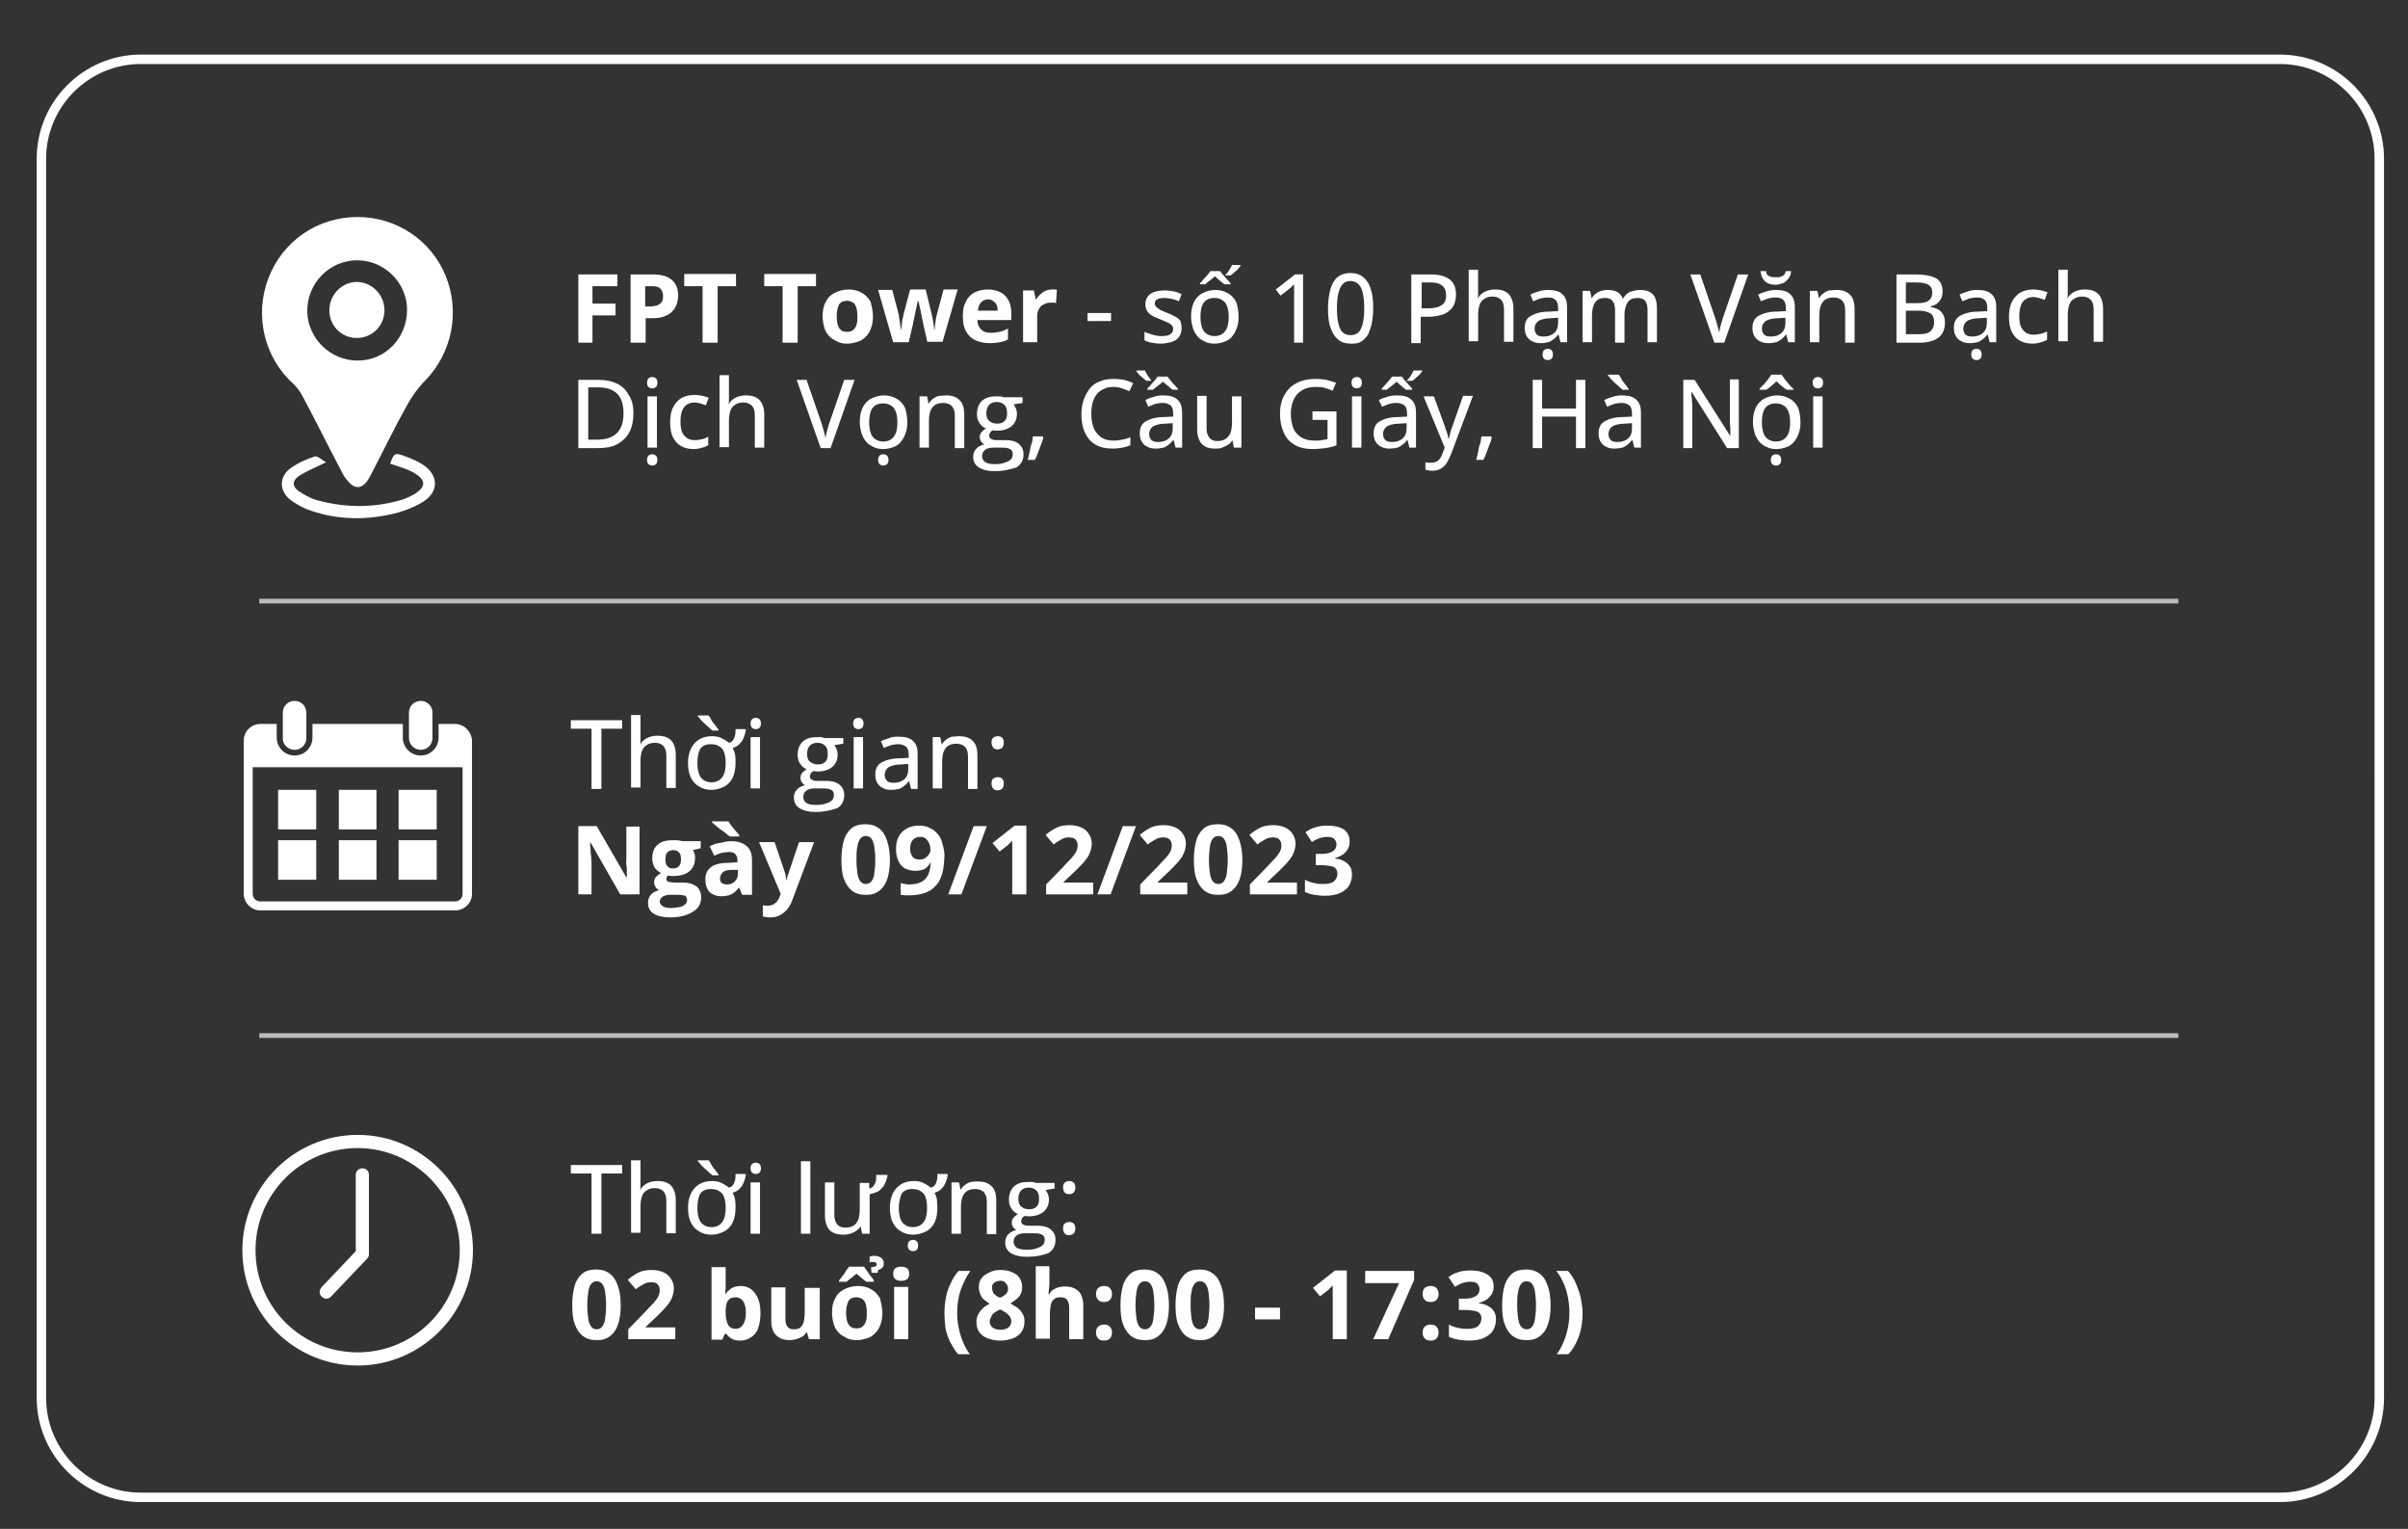 <?xml version="1.0" encoding="UTF-8"?> <svg xmlns="http://www.w3.org/2000/svg" xmlns:xlink="http://www.w3.org/1999/xlink" version="1.1" id="Layer_1" x="0px" y="0px" viewBox="0 0 511.7 324.8" style="enable-background:new 0 0 511.7 324.8;" xml:space="preserve"><rect x="0" y="0" width="511.7" height="324.8" fill="#333333" stroke="none"/> <style type="text/css"> .st0{fill:#FFFFFF;} .st1{fill:none;stroke:#FFFFFF;stroke-width:2.003;stroke-miterlimit:10;} .st2{opacity:0.67;fill:none;stroke:#FFFFFF;stroke-miterlimit:10;} </style> <g> <g> <path class="st0" d="M92.8,178.5h-8.1v8.4h8.1V178.5z M62.6,159.3c1.4,0,2.5-1.1,2.5-2.5v-5.4c0-1.4-1.1-2.5-2.5-2.5 c-1.4,0-2.5,1.1-2.5,2.5v5.4C60,158.1,61.2,159.3,62.6,159.3z M92.8,167.8h-8.1v8.4h8.1V167.8z M89.4,159.3c1.4,0,2.5-1.1,2.5-2.5 v-5.4c0-1.4-1.1-2.5-2.5-2.5c-1.4,0-2.5,1.1-2.5,2.5v5.4C86.9,158.1,88,159.3,89.4,159.3z M67.2,178.5h-8.1v8.4h8.1V178.5z M80,167.8H72v8.4H80V167.8z M67.2,167.8h-8.1v8.4h8.1V167.8z M96.7,153.8h-3.5v2.9c0,2.1-1.7,3.8-3.8,3.8c-2.1,0-3.8-1.7-3.8-3.8 v-2.9H66.4v2.9c0,2.1-1.7,3.8-3.8,3.8c-2.1,0-3.8-1.7-3.8-3.8v-2.9h-3.5c-1.9,0-3.5,1.6-3.5,3.5v32.6c0,1.9,1.6,3.5,3.5,3.5h41.5 c1.9,0,3.5-1.6,3.5-3.5v-32.6C100.2,155.4,98.6,153.8,96.7,153.8z M98.3,189.9c0,0.9-0.7,1.6-1.6,1.6H55.3c-0.9,0-1.6-0.7-1.6-1.6 v-26.9h44.6V189.9z M80,178.5H72v8.4H80V178.5z"></path> </g> <g> <g> <g> <g> <path class="st0" d="M127.7,167.6h-2v-12.8h-4.4v-1.8h10.9v1.8h-4.4V167.6z"></path> <path class="st0" d="M136.1,152.1v4.2c0,0.3,0,0.7,0,1c0,0.3,0,0.6-0.1,0.8h0.1c0.2-0.4,0.5-0.7,0.9-1s0.7-0.4,1.2-0.6 c0.4-0.1,0.9-0.2,1.4-0.2c0.9,0,1.6,0.1,2.2,0.4s1,0.7,1.3,1.3c0.3,0.6,0.5,1.3,0.5,2.3v7.1h-2v-6.9c0-0.9-0.2-1.5-0.6-2 c-0.4-0.4-1-0.7-1.8-0.7c-0.8,0-1.4,0.2-1.8,0.5c-0.5,0.3-0.8,0.7-1,1.3c-0.2,0.6-0.3,1.3-0.3,2.1v5.6h-2v-15.4H136.1z"></path> <path class="st0" d="M156.3,162.1c0,1.2-0.2,2.2-0.6,3.1c-0.4,0.8-1,1.5-1.8,1.9c-0.8,0.4-1.7,0.7-2.7,0.7 c-1,0-1.9-0.2-2.6-0.7c-0.8-0.4-1.4-1.1-1.8-1.9c-0.4-0.8-0.6-1.9-0.6-3.1c0-1.8,0.5-3.2,1.4-4.2c0.9-1,2.2-1.5,3.7-1.5 c0.7,0,1.4,0.1,2,0.4s1.1,0.6,1.6,1c0.4-0.1,0.7-0.3,0.9-0.6c0.2-0.3,0.3-0.6,0.4-1c0.1-0.4,0.1-0.8,0.1-1.3h2.1l0.1,0.2 c-0.1,0.6-0.3,1.2-0.5,1.7s-0.5,0.9-0.9,1.3c-0.4,0.4-0.8,0.6-1.4,0.8c0.2,0.4,0.4,0.9,0.5,1.4 C156.3,160.9,156.3,161.5,156.3,162.1z M148.2,162.1c0,0.9,0.1,1.6,0.3,2.2s0.5,1.1,1,1.4c0.4,0.3,1,0.5,1.7,0.5 c0.7,0,1.3-0.2,1.7-0.5c0.4-0.3,0.8-0.8,1-1.4c0.2-0.6,0.3-1.3,0.3-2.2c0-0.9-0.1-1.6-0.3-2.2c-0.2-0.6-0.5-1-1-1.3 c-0.4-0.3-1-0.5-1.8-0.5c-1.1,0-1.8,0.3-2.3,1C148.4,159.8,148.2,160.8,148.2,162.1z M150.6,152c0.2,0.3,0.4,0.6,0.6,1 c0.2,0.4,0.5,0.7,0.8,1.1c0.3,0.4,0.5,0.7,0.7,0.9v0.2h-1.3c-0.2-0.2-0.5-0.4-0.8-0.7c-0.3-0.3-0.6-0.5-0.9-0.8 c-0.3-0.3-0.6-0.6-0.8-0.8c-0.2-0.3-0.4-0.5-0.6-0.7V152H150.6z"></path> <path class="st0" d="M160.6,152.5c0.3,0,0.6,0.1,0.8,0.3c0.2,0.2,0.3,0.5,0.3,0.9s-0.1,0.7-0.3,0.9c-0.2,0.2-0.5,0.3-0.8,0.3 c-0.3,0-0.6-0.1-0.8-0.3c-0.2-0.2-0.3-0.5-0.3-0.9s0.1-0.7,0.3-0.9C160,152.6,160.2,152.5,160.6,152.5z M161.5,156.6v10.9h-2 v-10.9H161.5z"></path> <path class="st0" d="M173.3,172.5c-1.5,0-2.6-0.3-3.4-0.8s-1.2-1.3-1.2-2.2c0-0.7,0.2-1.3,0.6-1.7c0.4-0.5,1-0.8,1.8-1 c-0.3-0.1-0.5-0.3-0.7-0.6c-0.2-0.3-0.3-0.6-0.3-0.9c0-0.4,0.1-0.8,0.3-1c0.2-0.3,0.6-0.6,1-0.9c-0.6-0.2-1-0.6-1.4-1.2 s-0.5-1.2-0.5-1.9c0-0.8,0.2-1.5,0.5-2c0.3-0.6,0.8-1,1.4-1.3s1.4-0.4,2.3-0.4c0.2,0,0.4,0,0.6,0s0.4,0,0.6,0.1 s0.3,0.1,0.5,0.1h3.8v1.2l-1.9,0.3c0.2,0.3,0.3,0.5,0.5,0.9c0.1,0.3,0.2,0.7,0.2,1.1c0,1.1-0.4,2-1.1,2.6s-1.8,1-3.1,1 c-0.3,0-0.6,0-0.9-0.1c-0.3,0.2-0.5,0.3-0.6,0.5s-0.2,0.4-0.2,0.7c0,0.2,0.1,0.3,0.2,0.5c0.1,0.1,0.3,0.2,0.6,0.3 c0.2,0.1,0.5,0.1,0.9,0.1h1.9c1.2,0,2.1,0.3,2.7,0.8s1,1.2,1,2.2c0,1.2-0.5,2.2-1.5,2.8C176.7,172.1,175.2,172.5,173.3,172.5z M173.4,171c0.9,0,1.6-0.1,2.1-0.3c0.6-0.2,1-0.4,1.3-0.7c0.3-0.3,0.4-0.7,0.4-1.1c0-0.4-0.1-0.7-0.3-0.9 c-0.2-0.2-0.5-0.3-0.8-0.4c-0.4-0.1-0.8-0.1-1.4-0.1H173c-0.5,0-0.9,0.1-1.2,0.2c-0.3,0.1-0.6,0.4-0.8,0.6 c-0.2,0.3-0.3,0.6-0.3,1c0,0.5,0.2,1,0.7,1.3C171.8,170.9,172.5,171,173.4,171z M173.8,162.4c0.7,0,1.3-0.2,1.6-0.6 c0.4-0.4,0.5-0.9,0.5-1.7c0-0.8-0.2-1.4-0.6-1.7c-0.4-0.4-0.9-0.6-1.6-0.6c-0.7,0-1.2,0.2-1.6,0.6s-0.6,1-0.6,1.8 c0,0.7,0.2,1.3,0.6,1.6C172.6,162.2,173.1,162.4,173.8,162.4z"></path> <path class="st0" d="M182.4,152.5c0.3,0,0.6,0.1,0.8,0.3c0.2,0.2,0.3,0.5,0.3,0.9s-0.1,0.7-0.3,0.9c-0.2,0.2-0.5,0.3-0.8,0.3 c-0.3,0-0.6-0.1-0.8-0.3c-0.2-0.2-0.3-0.5-0.3-0.9s0.1-0.7,0.3-0.9C181.8,152.6,182.1,152.5,182.4,152.5z M183.4,156.6v10.9h-2 v-10.9H183.4z"></path> <path class="st0" d="M191,156.5c1.4,0,2.4,0.3,3,0.9c0.7,0.6,1,1.5,1,2.8v7.4h-1.4l-0.4-1.6h-0.1c-0.3,0.4-0.6,0.7-1,1 s-0.7,0.5-1.1,0.6c-0.4,0.1-1,0.2-1.6,0.2c-0.7,0-1.3-0.1-1.8-0.4c-0.5-0.2-0.9-0.6-1.2-1.1c-0.3-0.5-0.4-1.1-0.4-1.8 c0-1.1,0.4-2,1.3-2.5s2.1-0.9,3.9-0.9l1.9-0.1v-0.6c0-0.9-0.2-1.5-0.6-1.8s-0.9-0.5-1.6-0.5c-0.6,0-1.1,0.1-1.6,0.2 c-0.5,0.2-1,0.4-1.5,0.6l-0.6-1.4c0.5-0.3,1.1-0.5,1.8-0.7C189.6,156.5,190.2,156.5,191,156.5z M193,162.3l-1.5,0.1 c-1.3,0-2.2,0.3-2.7,0.6c-0.5,0.4-0.8,0.9-0.8,1.6c0,0.6,0.2,1,0.5,1.3s0.8,0.4,1.4,0.4c0.9,0,1.6-0.2,2.2-0.7 c0.6-0.5,0.9-1.2,0.9-2.2V162.3z"></path> <path class="st0" d="M203.8,156.4c1.3,0,2.2,0.3,2.9,1c0.7,0.6,1,1.7,1,3.1v7.1h-2v-6.9c0-0.9-0.2-1.5-0.6-2 c-0.4-0.4-1-0.7-1.8-0.7c-1.1,0-1.9,0.3-2.4,1c-0.5,0.7-0.7,1.6-0.7,2.9v5.6h-2v-10.9h1.6l0.3,1.5h0.1c0.2-0.4,0.5-0.7,0.9-1 c0.4-0.3,0.8-0.5,1.2-0.6C202.8,156.5,203.3,156.4,203.8,156.4z"></path> <path class="st0" d="M210.7,157.8c0-0.5,0.1-0.9,0.4-1.1c0.3-0.2,0.6-0.3,0.9-0.3c0.4,0,0.7,0.1,0.9,0.3 c0.3,0.2,0.4,0.6,0.4,1.1c0,0.5-0.1,0.8-0.4,1.1c-0.3,0.2-0.6,0.3-0.9,0.3c-0.4,0-0.7-0.1-0.9-0.3 C210.9,158.6,210.7,158.3,210.7,157.8z M210.7,166.5c0-0.5,0.1-0.9,0.4-1.1c0.3-0.2,0.6-0.3,0.9-0.3c0.4,0,0.7,0.1,0.9,0.3 c0.3,0.2,0.4,0.6,0.4,1.1c0,0.5-0.1,0.8-0.4,1.1c-0.3,0.2-0.6,0.3-0.9,0.3c-0.4,0-0.7-0.1-0.9-0.3S210.7,166.9,210.7,166.5z"></path> <path class="st0" d="M135.7,190h-3.9l-6.3-11h-0.1c0,0.5,0,0.9,0.1,1.4c0,0.5,0,0.9,0.1,1.4s0,0.9,0.1,1.4v6.8h-2.8v-14.5h3.9 l6.3,10.9h0.1c0-0.5,0-0.9,0-1.3c0-0.4,0-0.9-0.1-1.3s0-0.9,0-1.3v-6.9h2.8V190z"></path> <path class="st0" d="M142.4,194.9c-1.5,0-2.7-0.3-3.5-0.8c-0.8-0.5-1.2-1.3-1.2-2.3c0-0.7,0.2-1.2,0.6-1.7s1-0.8,1.8-1 c-0.3-0.1-0.6-0.3-0.8-0.7c-0.2-0.3-0.3-0.6-0.3-1c0-0.4,0.1-0.8,0.4-1.1s0.6-0.6,1.1-0.8c-0.6-0.3-1-0.7-1.4-1.2 c-0.3-0.6-0.5-1.2-0.5-2c0-0.8,0.2-1.5,0.5-2.1c0.4-0.6,0.9-1,1.5-1.3s1.5-0.4,2.5-0.4c0.2,0,0.4,0,0.7,0 c0.3,0,0.5,0.1,0.7,0.1s0.4,0.1,0.5,0.1h3.9v1.5l-1.7,0.4c0.2,0.2,0.3,0.5,0.4,0.8s0.1,0.6,0.1,0.9c0,1.2-0.4,2.1-1.2,2.8 c-0.8,0.7-2,1-3.5,1c-0.4,0-0.7,0-1-0.1c-0.2,0.1-0.3,0.2-0.3,0.4c-0.1,0.1-0.1,0.3-0.1,0.4c0,0.1,0.1,0.3,0.2,0.4 c0.1,0.1,0.3,0.2,0.6,0.2s0.6,0.1,0.9,0.1h1.9c1.2,0,2.1,0.3,2.8,0.8c0.6,0.5,1,1.3,1,2.3c0,1.3-0.5,2.3-1.6,3 C146,194.5,144.4,194.9,142.4,194.9z M142.5,192.9c0.7,0,1.3-0.1,1.9-0.2s0.9-0.3,1.2-0.6c0.3-0.2,0.4-0.5,0.4-0.9 c0-0.3-0.1-0.5-0.2-0.7s-0.4-0.3-0.7-0.3c-0.3-0.1-0.7-0.1-1.3-0.1h-1.6c-0.4,0-0.7,0.1-1,0.2s-0.5,0.3-0.7,0.5 c-0.2,0.2-0.3,0.5-0.3,0.7c0,0.4,0.2,0.7,0.6,1S141.8,192.9,142.5,192.9z M143,184.5c0.6,0,1-0.2,1.3-0.5 c0.3-0.4,0.4-0.8,0.4-1.4c0-0.7-0.1-1.2-0.4-1.5c-0.3-0.3-0.7-0.5-1.2-0.5c-0.6,0-1,0.2-1.3,0.5c-0.3,0.3-0.4,0.8-0.4,1.5 c0,0.6,0.1,1.1,0.4,1.4C142,184.3,142.4,184.5,143,184.5z"></path> <path class="st0" d="M155.2,178.7c1.5,0,2.6,0.3,3.4,1c0.8,0.6,1.2,1.6,1.2,3v7.4h-2.1l-0.6-1.5H157c-0.3,0.4-0.6,0.7-1,1 c-0.3,0.3-0.7,0.4-1.1,0.6c-0.4,0.1-1,0.2-1.6,0.2c-0.7,0-1.2-0.1-1.8-0.4s-0.9-0.6-1.2-1.2s-0.4-1.2-0.4-2 c0-1.2,0.4-2,1.2-2.6c0.8-0.6,2.1-0.9,3.7-0.9l1.9-0.1v-0.5c0-0.6-0.2-1-0.5-1.3c-0.3-0.3-0.7-0.4-1.3-0.4 c-0.5,0-1.1,0.1-1.6,0.2c-0.5,0.2-1,0.3-1.5,0.6l-1-2c0.6-0.3,1.2-0.6,2-0.7S154.4,178.7,155.2,178.7z M154.7,174.4 c0.2,0.3,0.4,0.6,0.7,1c0.3,0.4,0.6,0.7,0.9,1.1c0.3,0.3,0.5,0.6,0.8,0.9v0.3h-2c-0.3-0.2-0.6-0.4-0.9-0.7 c-0.3-0.3-0.7-0.5-1.1-0.8c-0.4-0.3-0.7-0.6-1-0.8c-0.3-0.3-0.6-0.5-0.8-0.7v-0.2H154.7z M156.8,184.8l-1.2,0 c-1,0-1.7,0.2-2,0.5s-0.6,0.8-0.6,1.3c0,0.5,0.1,0.8,0.4,1s0.6,0.3,1.1,0.3c0.6,0,1.2-0.2,1.6-0.6c0.4-0.4,0.7-0.9,0.7-1.6 V184.8z"></path> <path class="st0" d="M161.3,178.9h3.3l2.1,6.2c0.1,0.2,0.1,0.4,0.2,0.6c0,0.2,0.1,0.4,0.1,0.6c0,0.2,0.1,0.4,0.1,0.7h0.1 c0-0.4,0.1-0.7,0.2-1s0.2-0.6,0.3-0.9l2.1-6.2h3.2l-4.7,12.5c-0.3,0.8-0.7,1.4-1.1,1.9c-0.5,0.5-1,0.9-1.6,1.2 c-0.6,0.3-1.2,0.4-2,0.4c-0.3,0-0.6,0-0.9-0.1c-0.3,0-0.5-0.1-0.6-0.1v-2.4c0.1,0,0.3,0.1,0.5,0.1c0.2,0,0.4,0,0.7,0 c0.4,0,0.8-0.1,1.1-0.3s0.6-0.4,0.8-0.7c0.2-0.3,0.4-0.6,0.5-1l0.2-0.5L161.3,178.9z"></path> <path class="st0" d="M189.1,182.7c0,1.2-0.1,2.2-0.3,3.1c-0.2,0.9-0.5,1.7-0.9,2.3c-0.4,0.6-0.9,1.1-1.6,1.5s-1.4,0.5-2.4,0.5 c-1.2,0-2.1-0.3-2.9-0.9c-0.7-0.6-1.3-1.4-1.7-2.6c-0.4-1.1-0.5-2.5-0.5-4c0-1.6,0.2-2.9,0.5-4c0.3-1.1,0.9-2,1.6-2.6 c0.7-0.6,1.7-0.9,3-0.9c1.2,0,2.1,0.3,2.9,0.9c0.8,0.6,1.3,1.4,1.7,2.6C188.9,179.8,189.1,181.1,189.1,182.7z M182,182.7 c0,1.1,0.1,2,0.2,2.8c0.1,0.7,0.3,1.3,0.6,1.7c0.3,0.4,0.7,0.6,1.2,0.6c0.5,0,0.9-0.2,1.2-0.6c0.3-0.4,0.5-0.9,0.6-1.7 s0.2-1.7,0.2-2.8c0-1.1-0.1-2-0.2-2.8c-0.1-0.7-0.3-1.3-0.6-1.7c-0.3-0.4-0.7-0.6-1.2-0.6c-0.5,0-0.9,0.2-1.2,0.6 c-0.3,0.4-0.5,0.9-0.6,1.7C182,180.7,182,181.6,182,182.7z"></path> <path class="st0" d="M200.7,181.7c0,0.8-0.1,1.7-0.2,2.5s-0.3,1.6-0.6,2.3c-0.3,0.7-0.7,1.4-1.3,1.9c-0.5,0.6-1.2,1-2.1,1.3 c-0.8,0.3-1.9,0.5-3.1,0.5c-0.3,0-0.6,0-1,0c-0.4,0-0.7-0.1-1-0.1v-2.5c0.3,0.1,0.5,0.1,0.8,0.2c0.3,0,0.6,0.1,0.9,0.1 c1.2,0,2.1-0.2,2.8-0.6c0.7-0.4,1.1-0.9,1.4-1.6c0.3-0.7,0.4-1.5,0.5-2.4h-0.1c-0.2,0.3-0.4,0.6-0.7,0.9s-0.6,0.5-1,0.6 c-0.4,0.1-0.9,0.2-1.5,0.2c-0.8,0-1.5-0.2-2.2-0.5c-0.6-0.4-1.1-0.9-1.4-1.6c-0.3-0.7-0.5-1.5-0.5-2.5c0-1.1,0.2-2,0.6-2.7 c0.4-0.8,1-1.3,1.7-1.7c0.7-0.4,1.6-0.6,2.6-0.6c0.7,0,1.4,0.1,2.1,0.4c0.6,0.3,1.2,0.6,1.7,1.2c0.5,0.5,0.9,1.2,1.1,2 S200.7,180.6,200.7,181.7z M195.5,177.8c-0.6,0-1.1,0.2-1.5,0.6c-0.4,0.4-0.6,1.1-0.6,1.9c0,0.7,0.2,1.3,0.5,1.7 c0.3,0.4,0.8,0.6,1.5,0.6c0.5,0,0.9-0.1,1.2-0.3c0.3-0.2,0.6-0.5,0.8-0.8s0.3-0.6,0.3-0.9c0-0.3,0-0.7-0.1-1 c-0.1-0.3-0.2-0.6-0.4-0.9c-0.2-0.3-0.4-0.5-0.7-0.7C196.1,177.8,195.8,177.8,195.5,177.8z"></path> <path class="st0" d="M209.7,175.5l-5.4,14.5h-2.8l5.4-14.5H209.7z"></path> <path class="st0" d="M218.2,190h-3.1v-8.4c0-0.2,0-0.5,0-0.9c0-0.3,0-0.7,0-1.1c0-0.4,0-0.7,0-1c-0.1,0.1-0.2,0.2-0.4,0.4 c-0.2,0.2-0.4,0.4-0.6,0.6l-1.7,1.3l-1.5-1.8l4.7-3.7h2.5V190z"></path> <path class="st0" d="M232.4,190h-10.1v-2.1l3.6-3.7c0.7-0.8,1.3-1.4,1.8-1.9c0.4-0.5,0.8-1,1-1.4s0.3-0.9,0.3-1.3 c0-0.6-0.2-1-0.5-1.3s-0.8-0.4-1.3-0.4c-0.6,0-1.1,0.1-1.6,0.4s-1.1,0.6-1.7,1.1l-1.7-2c0.4-0.4,0.9-0.7,1.3-1 c0.5-0.3,1-0.6,1.6-0.8c0.6-0.2,1.4-0.3,2.2-0.3c1,0,1.8,0.2,2.5,0.5c0.7,0.3,1.2,0.8,1.6,1.4s0.6,1.3,0.6,2 c0,0.8-0.2,1.5-0.5,2.2c-0.3,0.7-0.8,1.3-1.4,2c-0.6,0.6-1.3,1.4-2.2,2.2l-1.9,1.8v0.1h6.3V190z"></path> <path class="st0" d="M241.4,175.5L236,190h-2.8l5.4-14.5H241.4z"></path> <path class="st0" d="M252.4,190h-10.1v-2.1l3.6-3.7c0.7-0.8,1.3-1.4,1.8-1.9c0.4-0.5,0.8-1,1-1.4s0.3-0.9,0.3-1.3 c0-0.6-0.2-1-0.5-1.3s-0.8-0.4-1.3-0.4c-0.6,0-1.1,0.1-1.6,0.4s-1.1,0.6-1.7,1.1l-1.7-2c0.4-0.4,0.9-0.7,1.3-1 c0.5-0.3,1-0.6,1.6-0.8c0.6-0.2,1.4-0.3,2.2-0.3c1,0,1.8,0.2,2.5,0.5c0.7,0.3,1.2,0.8,1.6,1.4s0.6,1.3,0.6,2 c0,0.8-0.2,1.5-0.5,2.2c-0.3,0.7-0.8,1.3-1.4,2c-0.6,0.6-1.3,1.4-2.2,2.2l-1.9,1.8v0.1h6.3V190z"></path> <path class="st0" d="M264,182.7c0,1.2-0.1,2.2-0.3,3.1c-0.2,0.9-0.5,1.7-0.9,2.3c-0.4,0.6-0.9,1.1-1.6,1.5s-1.4,0.5-2.4,0.5 c-1.2,0-2.1-0.3-2.9-0.9c-0.7-0.6-1.3-1.4-1.7-2.6c-0.4-1.1-0.5-2.5-0.5-4c0-1.6,0.2-2.9,0.5-4c0.3-1.1,0.9-2,1.6-2.6 c0.7-0.6,1.7-0.9,3-0.9c1.2,0,2.1,0.3,2.9,0.9c0.8,0.6,1.3,1.4,1.7,2.6C263.8,179.8,264,181.1,264,182.7z M256.9,182.7 c0,1.1,0.1,2,0.2,2.8c0.1,0.7,0.3,1.3,0.6,1.7c0.3,0.4,0.7,0.6,1.2,0.6c0.5,0,0.9-0.2,1.2-0.6c0.3-0.4,0.5-0.9,0.6-1.7 s0.2-1.7,0.2-2.8c0-1.1-0.1-2-0.2-2.8c-0.1-0.7-0.3-1.3-0.6-1.7c-0.3-0.4-0.7-0.6-1.2-0.6c-0.5,0-0.9,0.2-1.2,0.6 c-0.3,0.4-0.5,0.9-0.6,1.7C257,180.7,256.9,181.6,256.9,182.7z"></path> <path class="st0" d="M275.7,190h-10.1v-2.1l3.6-3.7c0.7-0.8,1.3-1.4,1.8-1.9c0.4-0.5,0.8-1,1-1.4s0.3-0.9,0.3-1.3 c0-0.6-0.2-1-0.5-1.3s-0.8-0.4-1.3-0.4c-0.6,0-1.1,0.1-1.6,0.4s-1.1,0.6-1.7,1.1l-1.7-2c0.4-0.4,0.9-0.7,1.3-1 c0.5-0.3,1-0.6,1.6-0.8c0.6-0.2,1.4-0.3,2.2-0.3c1,0,1.8,0.2,2.5,0.5c0.7,0.3,1.2,0.8,1.6,1.4s0.6,1.3,0.6,2 c0,0.8-0.2,1.5-0.5,2.2c-0.3,0.7-0.8,1.3-1.4,2c-0.6,0.6-1.3,1.4-2.2,2.2l-1.9,1.8v0.1h6.3V190z"></path> <path class="st0" d="M286.8,178.7c0,0.7-0.1,1.2-0.4,1.7c-0.3,0.5-0.7,0.9-1.1,1.2c-0.5,0.3-1,0.5-1.6,0.7v0.1 c1.2,0.1,2,0.5,2.7,1.1c0.6,0.6,0.9,1.3,0.9,2.3c0,0.8-0.2,1.6-0.6,2.3c-0.4,0.7-1.1,1.2-1.9,1.6s-2,0.6-3.3,0.6 c-0.8,0-1.5-0.1-2.2-0.2c-0.7-0.1-1.3-0.3-2-0.6v-2.6c0.6,0.3,1.3,0.6,2,0.7c0.7,0.2,1.3,0.2,1.9,0.2c1.1,0,1.9-0.2,2.3-0.6 c0.4-0.4,0.7-0.9,0.7-1.6c0-0.4-0.1-0.7-0.3-1c-0.2-0.3-0.6-0.5-1.1-0.6c-0.5-0.1-1.2-0.2-2.1-0.2h-1.1v-2.4h1.1 c0.9,0,1.6-0.1,2-0.3c0.5-0.2,0.8-0.4,1-0.7s0.3-0.6,0.3-1c0-0.5-0.2-0.9-0.5-1.2c-0.3-0.3-0.8-0.4-1.6-0.4 c-0.5,0-0.9,0.1-1.3,0.2c-0.4,0.1-0.7,0.3-1,0.4c-0.3,0.2-0.6,0.3-0.8,0.5l-1.4-2.1c0.6-0.4,1.2-0.8,2-1 c0.8-0.3,1.7-0.4,2.7-0.4c1.5,0,2.7,0.3,3.6,0.9C286.3,176.8,286.8,177.6,286.8,178.7z"></path> </g> </g> </g> </g> </g> <g> <g> <path class="st0" d="M76,46.1c8.2,0,15.6,4.9,18.7,12.5c3.1,7.6,1.4,16.3-4.3,22.2c-1.5,1.5-2.8,3.3-3.8,5.1 c-2.7,4.8-5.1,9.8-7.6,14.6c-0.4,0.7-0.7,1.4-1.2,2c-1,1.2-2.2,1.3-3.3,0.3c-0.7-0.7-1.4-1.5-1.8-2.4c-2.9-5.5-5.6-11-8.5-16.4 c-0.5-0.9-1.1-1.7-1.8-2.4C56.2,76.1,54,67.1,57,59.2C60,51.2,67.5,46.1,76,46.1z M76,76.6c5.9,0,10.5-4.8,10.5-10.8 c0-5.7-4.8-10.5-10.6-10.5c-5.9,0-10.7,4.9-10.6,10.9C65.4,71.9,70.2,76.6,76,76.6z"></path> <path class="st0" d="M69.3,98.2c-2.2,1.1-4,1.8-5.6,2.8c-1.7,1.1-1.7,2.4,0,3.5c1.3,0.8,2.7,1.6,4.2,1.9 c5.8,1.5,11.6,1.5,17.4-0.2c1-0.3,2-0.8,2.9-1.3c2.3-1.5,2.3-2.9,0-4.3c-0.8-0.5-1.7-0.9-2.6-1.2c-0.9-0.3-1.8-0.6-2.7-0.9 c0.8-2.2,1-2.4,3.1-1.6c1.4,0.5,2.8,1.1,4,1.9c3.2,2.2,3.3,5.7-0.1,7.8c-2.1,1.3-4.6,2.2-7,2.7c-5.6,1.2-11.3,1.1-16.8-0.8 c-1.6-0.5-3.2-1.4-4.5-2.4c-2.3-1.9-2.3-4.8,0.1-6.6c1.5-1.1,3.3-1.9,5.1-2.5C67.4,96.7,68.3,97.7,69.3,98.2z"></path> <path class="st0" d="M75.8,71.8c-3.3,0-5.9-2.7-5.8-6c0-3.2,2.7-5.9,5.8-5.9c3.2,0,5.9,2.7,5.9,6C81.7,69.2,79.1,71.8,75.8,71.8z"></path> </g> <g> <g> <g> <g> <path class="st0" d="M125.9,72.8h-3V58.3h8.3v2.5h-5.3v3.7h4.9V67h-4.9V72.8z"></path> <path class="st0" d="M138.7,58.3c1.9,0,3.2,0.4,4.1,1.2c0.9,0.8,1.3,1.9,1.3,3.3c0,0.6-0.1,1.2-0.3,1.8 c-0.2,0.6-0.5,1.1-0.9,1.5c-0.4,0.5-1,0.8-1.7,1.1c-0.7,0.3-1.6,0.4-2.7,0.4h-1.3v5.2H134V58.3H138.7z M138.5,60.8h-1.4v4.3h1 c0.6,0,1.1-0.1,1.5-0.2c0.4-0.2,0.8-0.4,1-0.7c0.2-0.3,0.3-0.7,0.3-1.3c0-0.7-0.2-1.2-0.6-1.6S139.3,60.8,138.5,60.8z"></path> <path class="st0" d="M152.4,72.8h-3.1v-12h-3.9v-2.6h11v2.6h-3.9V72.8z"></path> <path class="st0" d="M169.4,72.8h-3.1v-12h-3.9v-2.6h11v2.6h-3.9V72.8z"></path> <path class="st0" d="M185.5,67.2c0,0.9-0.1,1.7-0.4,2.5s-0.6,1.3-1.1,1.8c-0.5,0.5-1,0.9-1.7,1.1s-1.4,0.4-2.2,0.4 c-0.8,0-1.5-0.1-2.1-0.4s-1.2-0.6-1.7-1.1c-0.5-0.5-0.9-1.1-1.1-1.8s-0.4-1.5-0.4-2.5c0-1.2,0.2-2.3,0.7-3.1 c0.4-0.9,1.1-1.5,1.9-1.9s1.8-0.7,2.9-0.7c1,0,2,0.2,2.8,0.7c0.8,0.4,1.4,1.1,1.9,1.9C185.2,64.9,185.5,66,185.5,67.2z M177.8,67.2c0,0.7,0.1,1.3,0.2,1.8c0.2,0.5,0.4,0.9,0.7,1.1c0.3,0.3,0.8,0.4,1.3,0.4c0.5,0,1-0.1,1.3-0.4 c0.3-0.3,0.6-0.6,0.7-1.1c0.2-0.5,0.2-1.1,0.2-1.8c0-0.7-0.1-1.3-0.2-1.8c-0.2-0.5-0.4-0.9-0.7-1.1c-0.3-0.2-0.8-0.4-1.3-0.4 c-0.8,0-1.4,0.3-1.7,0.8C178,65.3,177.8,66.1,177.8,67.2z"></path> <path class="st0" d="M197.1,72.8l-0.9-3.9c0-0.2-0.1-0.6-0.2-1c-0.1-0.5-0.2-0.9-0.3-1.5s-0.2-1-0.3-1.4s-0.2-0.8-0.2-1H195 c0,0.2-0.1,0.5-0.2,1c-0.1,0.4-0.2,0.9-0.3,1.4c-0.1,0.5-0.2,1-0.3,1.5s-0.2,0.8-0.2,1l-0.9,3.8h-3.3l-3.2-11.1h3l1.3,4.9 c0.1,0.3,0.2,0.8,0.2,1.2c0.1,0.5,0.2,0.9,0.2,1.4c0.1,0.4,0.1,0.8,0.1,1h0.1c0-0.2,0-0.4,0.1-0.8c0-0.3,0.1-0.6,0.1-1 s0.1-0.6,0.2-0.9c0-0.3,0.1-0.5,0.1-0.6l1.4-5.3h3.3l1.3,5.3c0,0.2,0.1,0.5,0.2,0.9c0.1,0.4,0.1,0.8,0.2,1.3s0.1,0.8,0.1,1h0.1 c0-0.2,0.1-0.6,0.1-1c0.1-0.4,0.1-0.9,0.2-1.4c0.1-0.5,0.2-0.9,0.3-1.2l1.3-4.9h3l-3.2,11.1H197.1z"></path> <path class="st0" d="M209.9,61.5c1,0,1.9,0.2,2.7,0.6s1.3,1,1.7,1.7c0.4,0.7,0.6,1.7,0.6,2.7V68h-7.2c0,0.9,0.3,1.5,0.8,2 c0.5,0.5,1.1,0.7,2,0.7c0.7,0,1.4-0.1,1.9-0.2s1.2-0.4,1.8-0.7v2.3c-0.5,0.3-1.1,0.5-1.7,0.6c-0.6,0.1-1.3,0.2-2.2,0.2 c-1.1,0-2.1-0.2-3-0.6c-0.9-0.4-1.5-1-2-1.9c-0.5-0.8-0.7-1.9-0.7-3.2c0-1.3,0.2-2.4,0.7-3.2c0.4-0.9,1.1-1.5,1.8-1.9 C208,61.7,208.9,61.5,209.9,61.5z M210,63.6c-0.6,0-1.1,0.2-1.5,0.6c-0.4,0.4-0.6,1-0.7,1.8h4.2c0-0.5-0.1-0.9-0.2-1.2 c-0.2-0.4-0.4-0.6-0.7-0.8C210.8,63.7,210.4,63.6,210,63.6z"></path> <path class="st0" d="M223.6,61.5c0.2,0,0.3,0,0.5,0c0.2,0,0.4,0,0.5,0.1l-0.2,2.8c-0.1,0-0.2-0.1-0.4-0.1s-0.3,0-0.5,0 c-0.4,0-0.8,0-1.1,0.1s-0.7,0.3-1,0.5c-0.3,0.2-0.5,0.5-0.7,0.9c-0.2,0.4-0.3,0.8-0.3,1.3v5.6h-3V61.7h2.3l0.4,1.9h0.1 c0.2-0.4,0.5-0.7,0.8-1c0.3-0.3,0.7-0.6,1.1-0.8C222.6,61.6,223.1,61.5,223.6,61.5z"></path> <path class="st0" d="M231.1,68.2v-1.7h5v1.7H231.1z"></path> <path class="st0" d="M251.1,69.7c0,0.7-0.2,1.3-0.5,1.8s-0.9,0.9-1.5,1.1c-0.7,0.2-1.5,0.4-2.4,0.4c-0.8,0-1.4-0.1-2-0.2 c-0.6-0.1-1.1-0.3-1.5-0.5v-1.8c0.5,0.2,1,0.4,1.7,0.6s1.3,0.3,1.9,0.3c0.9,0,1.5-0.1,1.9-0.4c0.4-0.3,0.6-0.6,0.6-1.1 c0-0.3-0.1-0.5-0.2-0.7c-0.2-0.2-0.4-0.4-0.8-0.6c-0.4-0.2-0.9-0.4-1.6-0.7c-0.7-0.3-1.3-0.5-1.8-0.8c-0.5-0.3-0.9-0.6-1.1-1 c-0.3-0.4-0.4-0.9-0.4-1.5c0-0.9,0.4-1.7,1.1-2.2c0.8-0.5,1.8-0.7,3-0.7c0.7,0,1.3,0.1,1.9,0.2c0.6,0.1,1.1,0.3,1.7,0.6 l-0.6,1.5c-0.5-0.2-1-0.4-1.5-0.5s-1-0.2-1.5-0.2c-0.7,0-1.2,0.1-1.6,0.3c-0.4,0.2-0.5,0.5-0.5,0.9c0,0.3,0.1,0.5,0.3,0.7 c0.2,0.2,0.5,0.4,0.8,0.6s0.9,0.4,1.6,0.7c0.7,0.3,1.2,0.5,1.7,0.8s0.9,0.6,1.1,1C250.9,68.6,251.1,69.1,251.1,69.7z"></path> <path class="st0" d="M263.2,67.3c0,0.9-0.1,1.7-0.4,2.4c-0.2,0.7-0.6,1.3-1,1.8c-0.4,0.5-1,0.9-1.6,1.1s-1.3,0.4-2.1,0.4 c-0.7,0-1.4-0.1-2-0.4s-1.2-0.6-1.6-1.1s-0.8-1.1-1-1.8c-0.2-0.7-0.4-1.5-0.4-2.4c0-1.2,0.2-2.2,0.6-3.1c0.4-0.8,1-1.5,1.8-1.9 s1.7-0.7,2.7-0.7c1,0,1.9,0.2,2.7,0.7c0.8,0.4,1.4,1.1,1.8,1.9C263,65.1,263.2,66.1,263.2,67.3z M261.3,60.4h-1.1 c-0.3-0.2-0.7-0.5-1-0.8c-0.4-0.3-0.7-0.6-1-0.9c-0.4,0.3-0.7,0.6-1.1,0.9c-0.4,0.3-0.7,0.5-1,0.8h-1.1v-0.2 c0.2-0.3,0.5-0.5,0.7-0.8c0.3-0.3,0.5-0.6,0.8-0.9s0.5-0.6,0.7-0.9h2.1c0.2,0.3,0.4,0.6,0.7,0.9s0.5,0.6,0.8,0.9 s0.5,0.6,0.7,0.8V60.4z M255.1,67.3c0,0.8,0.1,1.6,0.3,2.2s0.5,1.1,1,1.4c0.4,0.3,1,0.5,1.7,0.5c0.7,0,1.3-0.2,1.7-0.5 c0.4-0.3,0.8-0.8,1-1.4s0.3-1.3,0.3-2.2c0-0.8-0.1-1.5-0.3-2.1s-0.5-1.1-1-1.4c-0.4-0.3-1-0.5-1.7-0.5c-1,0-1.8,0.3-2.3,1 C255.3,65,255.1,66,255.1,67.3z M260.5,58.3c0.3-0.3,0.5-0.6,0.7-0.9c0.2-0.3,0.4-0.7,0.6-1.1h1.8v0.2c-0.3,0.4-0.6,0.8-1,1.1 c-0.4,0.3-0.7,0.7-1.1,0.9h-1.1V58.3z"></path> <path class="st0" d="M277,72.8h-2V63c0-0.4,0-0.7,0-1c0-0.3,0-0.6,0-0.8c0-0.3,0-0.5,0-0.8c-0.2,0.2-0.4,0.3-0.5,0.5 s-0.4,0.3-0.7,0.6l-1.7,1.3l-1-1.3l4.1-3.2h1.7V72.8z"></path> <path class="st0" d="M291.8,65.5c0,1.2-0.1,2.2-0.3,3.2s-0.5,1.7-0.8,2.4c-0.4,0.6-0.9,1.1-1.5,1.5S287.8,73,287,73 c-1.1,0-2-0.3-2.7-0.9c-0.7-0.6-1.2-1.4-1.6-2.6c-0.4-1.1-0.5-2.5-0.5-4c0-1.5,0.2-2.9,0.5-4s0.8-2,1.5-2.6 c0.7-0.6,1.7-0.9,2.8-0.9c1.1,0,2,0.3,2.7,0.9c0.7,0.6,1.3,1.4,1.6,2.6C291.7,62.6,291.8,63.9,291.8,65.5z M284.1,65.5 c0,1.3,0.1,2.4,0.3,3.2c0.2,0.9,0.5,1.5,0.9,1.9c0.4,0.4,1,0.6,1.7,0.6s1.2-0.2,1.7-0.6c0.4-0.4,0.7-1.1,0.9-1.9 c0.2-0.9,0.3-1.9,0.3-3.2c0-1.3-0.1-2.3-0.3-3.2c-0.2-0.9-0.5-1.5-0.9-1.9c-0.4-0.4-1-0.7-1.7-0.7c-0.7,0-1.3,0.2-1.7,0.7 c-0.4,0.4-0.7,1.1-0.9,1.9C284.2,63.2,284.1,64.2,284.1,65.5z"></path> <path class="st0" d="M304,58.3c1.9,0,3.2,0.4,4.1,1.1c0.9,0.7,1.3,1.8,1.3,3.2c0,0.6-0.1,1.2-0.3,1.8c-0.2,0.6-0.5,1.1-1,1.5 c-0.4,0.4-1,0.8-1.8,1c-0.7,0.2-1.6,0.4-2.7,0.4h-1.7v5.6h-2V58.3H304z M303.9,60h-1.8v5.5h1.4c0.8,0,1.5-0.1,2.1-0.3 c0.6-0.2,1-0.5,1.3-0.9c0.3-0.4,0.4-1,0.4-1.6c0-0.9-0.3-1.6-0.8-2C305.9,60.2,305.1,60,303.9,60z"></path> <path class="st0" d="M314.1,57.3v4.2c0,0.3,0,0.7,0,1c0,0.3,0,0.6-0.1,0.8h0.1c0.2-0.4,0.5-0.7,0.9-1s0.7-0.4,1.2-0.6 c0.4-0.1,0.9-0.2,1.4-0.2c0.9,0,1.6,0.1,2.2,0.4s1,0.7,1.3,1.3c0.3,0.6,0.5,1.3,0.5,2.3v7.1h-2v-6.9c0-0.9-0.2-1.5-0.6-2 c-0.4-0.4-1-0.7-1.8-0.7c-0.8,0-1.4,0.2-1.8,0.5c-0.5,0.3-0.8,0.7-1,1.3c-0.2,0.6-0.3,1.3-0.3,2.1v5.6h-2V57.3H314.1z"></path> <path class="st0" d="M329,61.6c1.4,0,2.4,0.3,3,0.9c0.7,0.6,1,1.5,1,2.8v7.4h-1.4l-0.4-1.6h-0.1c-0.3,0.4-0.6,0.7-1,1 s-0.7,0.5-1.1,0.6c-0.4,0.1-1,0.2-1.6,0.2c-0.7,0-1.3-0.1-1.8-0.4c-0.5-0.2-0.9-0.6-1.2-1.1c-0.3-0.5-0.4-1.1-0.4-1.8 c0-1.1,0.4-2,1.3-2.5s2.1-0.9,3.9-0.9l1.9-0.1v-0.6c0-0.9-0.2-1.5-0.6-1.8c-0.4-0.4-0.9-0.5-1.6-0.5c-0.6,0-1.1,0.1-1.6,0.2 c-0.5,0.2-1,0.4-1.5,0.6l-0.6-1.4c0.5-0.3,1.1-0.5,1.8-0.7C327.6,61.7,328.3,61.6,329,61.6z M331.1,67.5l-1.5,0.1 c-1.3,0-2.2,0.3-2.7,0.6c-0.5,0.4-0.8,0.9-0.8,1.6c0,0.6,0.2,1,0.5,1.3s0.8,0.4,1.4,0.4c0.9,0,1.6-0.2,2.2-0.7 c0.6-0.5,0.9-1.2,0.9-2.2V67.5z M328.9,76.5c-0.3,0-0.6-0.1-0.8-0.3s-0.3-0.5-0.3-0.9c0-0.4,0.1-0.7,0.3-0.9 c0.2-0.2,0.5-0.3,0.8-0.3c0.3,0,0.6,0.1,0.8,0.3c0.2,0.2,0.3,0.5,0.3,0.9c0,0.4-0.1,0.7-0.3,0.9 C329.5,76.4,329.2,76.5,328.9,76.5z"></path> <path class="st0" d="M348.5,61.6c1.2,0,2.1,0.3,2.7,0.9c0.6,0.6,0.9,1.6,0.9,3v7.2h-2v-6.9c0-0.9-0.2-1.5-0.5-1.9 c-0.4-0.4-0.9-0.6-1.6-0.6c-1,0-1.7,0.3-2.1,0.9c-0.4,0.6-0.7,1.5-0.7,2.6v6h-2v-6.9c0-0.6-0.1-1.1-0.2-1.4 c-0.2-0.4-0.4-0.7-0.7-0.9c-0.3-0.2-0.7-0.3-1.2-0.3c-0.7,0-1.2,0.1-1.6,0.4c-0.4,0.3-0.7,0.7-0.9,1.3 c-0.2,0.6-0.3,1.3-0.3,2.1v5.6h-2V61.8h1.6l0.3,1.5h0.1c0.2-0.4,0.5-0.7,0.8-0.9c0.3-0.3,0.7-0.4,1.1-0.6 c0.4-0.1,0.8-0.2,1.3-0.2c0.8,0,1.5,0.1,2.1,0.4s1,0.8,1.2,1.4h0.1c0.4-0.6,0.8-1.1,1.5-1.4C347.1,61.8,347.8,61.6,348.5,61.6z "></path> <path class="st0" d="M371.5,58.3l-5.1,14.5h-2.1l-5.1-14.5h2.1l3.2,9.3c0.1,0.3,0.2,0.7,0.3,1c0.1,0.4,0.2,0.7,0.3,1.1 s0.2,0.7,0.2,1c0.1-0.3,0.1-0.6,0.2-1c0.1-0.4,0.2-0.7,0.3-1.1s0.2-0.7,0.3-1l3.2-9.3H371.5z"></path> <path class="st0" d="M377.4,61.6c1.4,0,2.4,0.3,3,0.9c0.7,0.6,1,1.5,1,2.8v7.4H380l-0.4-1.6h-0.1c-0.3,0.4-0.6,0.7-1,1 s-0.7,0.5-1.1,0.6c-0.4,0.1-1,0.2-1.6,0.2c-0.7,0-1.3-0.1-1.8-0.4c-0.5-0.2-0.9-0.6-1.2-1.1c-0.3-0.5-0.4-1.1-0.4-1.8 c0-1.1,0.4-2,1.3-2.5s2.1-0.9,3.9-0.9l1.9-0.1v-0.6c0-0.9-0.2-1.5-0.6-1.8c-0.4-0.4-0.9-0.5-1.6-0.5c-0.6,0-1.1,0.1-1.6,0.2 c-0.5,0.2-1,0.4-1.5,0.6l-0.6-1.4c0.5-0.3,1.1-0.5,1.8-0.7C376,61.7,376.7,61.6,377.4,61.6z M380.6,57.6c0,0.6-0.2,1.1-0.5,1.5 c-0.3,0.4-0.7,0.8-1.1,1c-0.5,0.2-1.1,0.4-1.7,0.4c-1,0-1.8-0.3-2.3-0.8s-0.8-1.2-0.9-2.1h1.2c0,0.4,0.1,0.7,0.3,0.8 c0.2,0.2,0.4,0.3,0.7,0.4c0.3,0.1,0.6,0.1,1.1,0.1c0.4,0,0.7,0,1-0.1s0.5-0.2,0.7-0.4c0.2-0.2,0.3-0.5,0.4-0.8H380.6z M379.4,67.5l-1.5,0.1c-1.3,0-2.2,0.3-2.7,0.6c-0.5,0.4-0.8,0.9-0.8,1.6c0,0.6,0.2,1,0.5,1.3s0.8,0.4,1.4,0.4 c0.9,0,1.6-0.2,2.2-0.7c0.6-0.5,0.9-1.2,0.9-2.2V67.5z"></path> <path class="st0" d="M390.2,61.6c1.3,0,2.2,0.3,2.9,1c0.7,0.6,1,1.7,1,3.1v7.1h-2v-6.9c0-0.9-0.2-1.5-0.6-2 c-0.4-0.4-1-0.7-1.8-0.7c-1.1,0-1.9,0.3-2.4,1c-0.5,0.7-0.7,1.6-0.7,2.9v5.6h-2V61.8h1.6l0.3,1.5h0.1c0.2-0.4,0.5-0.7,0.9-1 c0.4-0.3,0.8-0.5,1.2-0.6C389.2,61.7,389.7,61.6,390.2,61.6z"></path> <path class="st0" d="M403,58.3h4.2c1.8,0,3.2,0.3,4.2,0.8c0.9,0.5,1.4,1.5,1.4,2.8c0,0.6-0.1,1.1-0.3,1.5s-0.5,0.8-0.9,1.1 c-0.4,0.3-0.9,0.5-1.4,0.6v0.1c0.6,0.1,1.1,0.3,1.6,0.5c0.5,0.3,0.8,0.6,1.1,1.1c0.3,0.5,0.4,1.1,0.4,1.8 c0,0.9-0.2,1.6-0.6,2.3c-0.4,0.6-1,1.1-1.8,1.4s-1.7,0.5-2.7,0.5H403V58.3z M405,64.4h2.5c1.2,0,2-0.2,2.4-0.6 c0.5-0.4,0.7-0.9,0.7-1.7c0-0.8-0.3-1.3-0.8-1.6c-0.5-0.3-1.4-0.5-2.6-0.5H405V64.4z M405,66v5h2.8c1.2,0,2-0.2,2.5-0.7 c0.5-0.5,0.7-1.1,0.7-1.9c0-0.5-0.1-0.9-0.3-1.3c-0.2-0.4-0.6-0.6-1.1-0.8c-0.5-0.2-1.2-0.3-2-0.3H405z"></path> <path class="st0" d="M420.2,61.6c1.4,0,2.4,0.3,3,0.9c0.7,0.6,1,1.5,1,2.8v7.4h-1.4l-0.4-1.6h-0.1c-0.3,0.4-0.6,0.7-1,1 s-0.7,0.5-1.1,0.6c-0.4,0.1-1,0.2-1.6,0.2c-0.7,0-1.3-0.1-1.8-0.4c-0.5-0.2-0.9-0.6-1.2-1.1c-0.3-0.5-0.4-1.1-0.4-1.8 c0-1.1,0.4-2,1.3-2.5s2.1-0.9,3.9-0.9l1.9-0.1v-0.6c0-0.9-0.2-1.5-0.6-1.8c-0.4-0.4-0.9-0.5-1.6-0.5c-0.6,0-1.1,0.1-1.6,0.2 c-0.5,0.2-1,0.4-1.5,0.6l-0.6-1.4c0.5-0.3,1.1-0.5,1.8-0.7C418.8,61.7,419.4,61.6,420.2,61.6z M422.2,67.5l-1.5,0.1 c-1.3,0-2.2,0.3-2.7,0.6c-0.5,0.4-0.8,0.9-0.8,1.6c0,0.6,0.2,1,0.5,1.3s0.8,0.4,1.4,0.4c0.9,0,1.6-0.2,2.2-0.7 c0.6-0.5,0.9-1.2,0.9-2.2V67.5z M420,76.5c-0.3,0-0.6-0.1-0.8-0.3s-0.3-0.5-0.3-0.9c0-0.4,0.1-0.7,0.3-0.9 c0.2-0.2,0.5-0.3,0.8-0.3c0.3,0,0.6,0.1,0.8,0.3c0.2,0.2,0.3,0.5,0.3,0.9c0,0.4-0.1,0.7-0.3,0.9 C420.6,76.4,420.4,76.5,420,76.5z"></path> <path class="st0" d="M431.9,73c-1,0-1.9-0.2-2.6-0.6c-0.8-0.4-1.3-1-1.8-1.9c-0.4-0.8-0.6-1.9-0.6-3.2c0-1.3,0.2-2.4,0.7-3.3 c0.4-0.8,1.1-1.5,1.8-1.9c0.8-0.4,1.7-0.6,2.7-0.6c0.6,0,1.2,0.1,1.7,0.2s1,0.3,1.3,0.4l-0.6,1.6c-0.4-0.1-0.8-0.3-1.2-0.4 c-0.4-0.1-0.8-0.2-1.2-0.2c-0.7,0-1.3,0.2-1.7,0.5c-0.5,0.3-0.8,0.8-1,1.4c-0.2,0.6-0.3,1.3-0.3,2.2c0,0.8,0.1,1.6,0.3,2.1 s0.6,1,1,1.3c0.4,0.3,1,0.5,1.7,0.5c0.6,0,1.1-0.1,1.6-0.2c0.5-0.1,0.9-0.3,1.3-0.5v1.8c-0.4,0.2-0.8,0.4-1.3,0.5 C433.1,72.9,432.6,73,431.9,73z"></path> <path class="st0" d="M439.4,57.3v4.2c0,0.3,0,0.7,0,1c0,0.3,0,0.6-0.1,0.8h0.1c0.2-0.4,0.5-0.7,0.9-1s0.7-0.4,1.2-0.6 c0.4-0.1,0.9-0.2,1.4-0.2c0.9,0,1.6,0.1,2.2,0.4s1,0.7,1.3,1.3c0.3,0.6,0.5,1.3,0.5,2.3v7.1h-2v-6.9c0-0.9-0.2-1.5-0.6-2 c-0.4-0.4-1-0.7-1.8-0.7c-0.8,0-1.4,0.2-1.8,0.5c-0.5,0.3-0.8,0.7-1,1.3c-0.2,0.6-0.3,1.3-0.3,2.1v5.6h-2V57.3H439.4z"></path> <path class="st0" d="M134.6,87.8c0,1.6-0.3,3-0.9,4.1c-0.6,1.1-1.5,1.9-2.6,2.5c-1.1,0.6-2.5,0.8-4.2,0.8h-4V80.7h4.4 c1.5,0,2.8,0.3,3.8,0.8c1.1,0.5,1.9,1.3,2.5,2.4C134.3,84.9,134.6,86.2,134.6,87.8z M132.5,87.8c0-1.2-0.2-2.3-0.6-3.1 c-0.4-0.8-1-1.4-1.8-1.8c-0.8-0.4-1.7-0.6-2.9-0.6H125v11.1h1.9c1.9,0,3.3-0.5,4.2-1.4C132,91.1,132.5,89.7,132.5,87.8z"></path> <path class="st0" d="M138.6,80.1c0.3,0,0.6,0.1,0.8,0.3c0.2,0.2,0.3,0.5,0.3,0.9s-0.1,0.7-0.3,0.9c-0.2,0.2-0.5,0.3-0.8,0.3 c-0.3,0-0.6-0.1-0.8-0.3c-0.2-0.2-0.3-0.5-0.3-0.9s0.1-0.7,0.3-0.9C138,80.2,138.2,80.1,138.6,80.1z M138.6,98.9 c-0.3,0-0.6-0.1-0.8-0.3s-0.3-0.5-0.3-0.9c0-0.4,0.1-0.7,0.3-0.9c0.2-0.2,0.5-0.3,0.8-0.3c0.3,0,0.6,0.1,0.8,0.3 c0.2,0.2,0.3,0.5,0.3,0.9c0,0.4-0.1,0.7-0.3,0.9C139.2,98.8,138.9,98.9,138.6,98.9z M139.6,84.2v10.9h-2V84.2H139.6z"></path> <path class="st0" d="M147.4,95.4c-1,0-1.9-0.2-2.6-0.6c-0.8-0.4-1.3-1-1.8-1.9c-0.4-0.8-0.6-1.9-0.6-3.2c0-1.3,0.2-2.4,0.7-3.3 c0.4-0.8,1.1-1.5,1.8-1.9c0.8-0.4,1.7-0.6,2.7-0.6c0.6,0,1.2,0.1,1.7,0.2s1,0.3,1.3,0.4l-0.6,1.6c-0.4-0.1-0.8-0.3-1.2-0.4 c-0.4-0.1-0.8-0.2-1.2-0.2c-0.7,0-1.3,0.2-1.7,0.5s-0.8,0.8-1,1.4c-0.2,0.6-0.3,1.3-0.3,2.2c0,0.8,0.1,1.6,0.3,2.1s0.6,1,1,1.3 c0.4,0.3,1,0.5,1.7,0.5c0.6,0,1.1-0.1,1.6-0.2c0.5-0.1,0.9-0.3,1.3-0.5v1.8c-0.4,0.2-0.8,0.4-1.3,0.5 C148.6,95.3,148,95.4,147.4,95.4z"></path> <path class="st0" d="M154.9,79.7V84c0,0.3,0,0.7,0,1c0,0.3,0,0.6-0.1,0.8h0.1c0.2-0.4,0.5-0.7,0.9-1s0.7-0.4,1.2-0.6 c0.4-0.1,0.9-0.2,1.4-0.2c0.9,0,1.6,0.1,2.2,0.4s1,0.7,1.3,1.3c0.3,0.6,0.5,1.3,0.5,2.3v7.1h-2v-6.9c0-0.9-0.2-1.5-0.6-2 c-0.4-0.4-1-0.7-1.8-0.7c-0.8,0-1.4,0.2-1.8,0.5c-0.5,0.3-0.8,0.7-1,1.3c-0.2,0.6-0.3,1.3-0.3,2.1v5.6h-2V79.7H154.9z"></path> <path class="st0" d="M181.6,80.7l-5.1,14.5h-2.1l-5.1-14.5h2.1l3.2,9.3c0.1,0.3,0.2,0.7,0.3,1c0.1,0.4,0.2,0.7,0.3,1.1 s0.2,0.7,0.2,1c0.1-0.3,0.1-0.6,0.2-1c0.1-0.4,0.2-0.7,0.3-1.1s0.2-0.7,0.3-1l3.2-9.3H181.6z"></path> <path class="st0" d="M192.8,89.7c0,0.9-0.1,1.7-0.4,2.4c-0.2,0.7-0.6,1.3-1,1.8c-0.4,0.5-1,0.9-1.6,1.1s-1.3,0.4-2.1,0.4 c-0.7,0-1.4-0.1-2-0.4s-1.2-0.6-1.6-1.1s-0.8-1.1-1-1.8c-0.2-0.7-0.4-1.5-0.4-2.4c0-1.2,0.2-2.2,0.6-3.1c0.4-0.8,1-1.5,1.8-1.9 s1.7-0.7,2.7-0.7c1,0,1.9,0.2,2.7,0.7c0.8,0.4,1.4,1.1,1.8,1.9C192.6,87.5,192.8,88.5,192.8,89.7z M184.7,89.7 c0,0.8,0.1,1.6,0.3,2.2s0.5,1.1,1,1.4c0.4,0.3,1,0.5,1.7,0.5c0.7,0,1.3-0.2,1.7-0.5c0.4-0.3,0.8-0.8,1-1.4s0.3-1.3,0.3-2.2 c0-0.8-0.1-1.5-0.3-2.1s-0.5-1.1-1-1.4c-0.4-0.3-1-0.5-1.7-0.5c-1,0-1.8,0.3-2.3,1S184.7,88.4,184.7,89.7z M187.7,98.9 c-0.3,0-0.6-0.1-0.8-0.3s-0.3-0.5-0.3-0.9c0-0.4,0.1-0.7,0.3-0.9c0.2-0.2,0.5-0.3,0.8-0.3c0.3,0,0.6,0.1,0.8,0.3 c0.2,0.2,0.3,0.5,0.3,0.9c0,0.4-0.1,0.7-0.3,0.9C188.3,98.8,188,98.9,187.7,98.9z"></path> <path class="st0" d="M201,84c1.3,0,2.2,0.3,2.9,1c0.7,0.6,1,1.7,1,3.1v7.1h-2v-6.9c0-0.9-0.2-1.5-0.6-2c-0.4-0.4-1-0.7-1.8-0.7 c-1.1,0-1.9,0.3-2.4,1c-0.5,0.7-0.7,1.6-0.7,2.9v5.6h-2V84.2h1.6l0.3,1.5h0.1c0.2-0.4,0.5-0.7,0.9-1c0.4-0.3,0.8-0.5,1.2-0.6 C200.1,84.1,200.5,84,201,84z"></path> <path class="st0" d="M211.4,100.1c-1.5,0-2.6-0.3-3.4-0.8s-1.2-1.3-1.2-2.2c0-0.7,0.2-1.3,0.6-1.7c0.4-0.5,1-0.8,1.8-1 c-0.3-0.1-0.5-0.3-0.7-0.6c-0.2-0.3-0.3-0.6-0.3-0.9c0-0.4,0.1-0.8,0.3-1c0.2-0.3,0.6-0.6,1-0.9c-0.6-0.2-1-0.6-1.4-1.2 s-0.5-1.2-0.5-1.9c0-0.8,0.2-1.5,0.5-2c0.3-0.6,0.8-1,1.4-1.3s1.4-0.4,2.3-0.4c0.2,0,0.4,0,0.6,0s0.4,0,0.6,0.1 s0.3,0.1,0.5,0.1h3.8v1.2l-1.9,0.3c0.2,0.3,0.3,0.5,0.5,0.9c0.1,0.3,0.2,0.7,0.2,1.1c0,1.1-0.4,2-1.1,2.6s-1.8,1-3.1,1 c-0.3,0-0.6,0-0.9-0.1c-0.3,0.2-0.5,0.3-0.6,0.5s-0.2,0.4-0.2,0.7c0,0.2,0.1,0.3,0.2,0.5c0.1,0.1,0.3,0.2,0.6,0.3 c0.2,0.1,0.5,0.1,0.9,0.1h1.9c1.2,0,2.1,0.3,2.7,0.8s1,1.2,1,2.2c0,1.2-0.5,2.2-1.5,2.8C214.7,99.7,213.3,100.1,211.4,100.1z M211.4,98.6c0.9,0,1.6-0.1,2.1-0.3c0.6-0.2,1-0.4,1.3-0.7c0.3-0.3,0.4-0.7,0.4-1.1c0-0.4-0.1-0.7-0.3-0.9 c-0.2-0.2-0.5-0.3-0.8-0.4c-0.4-0.1-0.8-0.1-1.4-0.1H211c-0.5,0-0.9,0.1-1.2,0.2c-0.3,0.1-0.6,0.4-0.8,0.6 c-0.2,0.3-0.3,0.6-0.3,1c0,0.5,0.2,1,0.7,1.3C209.9,98.5,210.6,98.6,211.4,98.6z M211.9,90c0.7,0,1.3-0.2,1.6-0.6 c0.4-0.4,0.5-0.9,0.5-1.7c0-0.8-0.2-1.4-0.6-1.7c-0.4-0.4-0.9-0.6-1.6-0.6c-0.7,0-1.2,0.2-1.6,0.6s-0.6,1-0.6,1.8 c0,0.7,0.2,1.3,0.6,1.6C210.6,89.8,211.2,90,211.9,90z"></path> <path class="st0" d="M221.6,92.8l0.1,0.2c-0.1,0.5-0.3,1-0.5,1.5c-0.2,0.5-0.4,1.1-0.6,1.6c-0.2,0.5-0.4,1.1-0.7,1.6h-1.5 c0.1-0.5,0.3-1.1,0.4-1.7s0.2-1.2,0.4-1.7s0.2-1.1,0.3-1.6H221.6z"></path> <path class="st0" d="M236.6,82.2c-0.7,0-1.4,0.1-2,0.4s-1.1,0.6-1.5,1.1c-0.4,0.5-0.7,1.1-0.9,1.8c-0.2,0.7-0.3,1.5-0.3,2.4 c0,1.2,0.2,2.2,0.5,3s0.9,1.5,1.6,2c0.7,0.5,1.6,0.7,2.7,0.7c0.6,0,1.2-0.1,1.8-0.2c0.6-0.1,1.2-0.3,1.7-0.5v1.7 c-0.6,0.2-1.1,0.4-1.7,0.5c-0.6,0.1-1.3,0.2-2.1,0.2c-1.5,0-2.7-0.3-3.7-0.9c-1-0.6-1.7-1.5-2.2-2.6s-0.7-2.4-0.7-3.9 c0-1.1,0.2-2.1,0.5-3c0.3-0.9,0.8-1.7,1.3-2.4c0.6-0.7,1.3-1.2,2.2-1.5c0.9-0.4,1.8-0.5,3-0.5c0.7,0,1.4,0.1,2.1,0.2 c0.7,0.2,1.3,0.4,1.9,0.7l-0.8,1.7c-0.5-0.2-1-0.4-1.6-0.6C237.8,82.3,237.2,82.2,236.6,82.2z"></path> <path class="st0" d="M243.6,80.9c-0.4-0.3-0.7-0.6-1.1-0.9c-0.4-0.3-0.7-0.7-1-1.1v-0.2h1.8c0.2,0.4,0.4,0.8,0.6,1.1 c0.2,0.3,0.4,0.6,0.7,0.9v0.2H243.6z M247.2,84c1.4,0,2.4,0.3,3,0.9c0.7,0.6,1,1.5,1,2.8v7.4h-1.4l-0.4-1.6h-0.1 c-0.3,0.4-0.6,0.7-1,1s-0.7,0.5-1.1,0.6c-0.4,0.1-1,0.2-1.6,0.2c-0.7,0-1.3-0.1-1.8-0.4c-0.5-0.2-0.9-0.6-1.2-1.1 c-0.3-0.5-0.4-1.1-0.4-1.8c0-1.1,0.4-2,1.3-2.5s2.1-0.9,3.9-0.9l1.9-0.1v-0.6c0-0.9-0.2-1.5-0.6-1.8s-0.9-0.5-1.6-0.5 c-0.6,0-1.1,0.1-1.6,0.2c-0.5,0.2-1,0.4-1.5,0.6l-0.6-1.4c0.5-0.3,1.1-0.5,1.8-0.7C245.7,84.1,246.4,84,247.2,84z M243.8,82.8 v-0.2c0.2-0.3,0.5-0.5,0.7-0.8c0.3-0.3,0.5-0.6,0.8-0.9c0.3-0.3,0.5-0.6,0.7-0.9h2.1c0.2,0.3,0.4,0.6,0.7,0.9 c0.2,0.3,0.5,0.6,0.8,0.9c0.3,0.3,0.5,0.6,0.7,0.8v0.2h-1.1c-0.3-0.2-0.7-0.5-1-0.8c-0.4-0.3-0.7-0.6-1.1-0.9 c-0.3,0.3-0.7,0.6-1.1,0.9c-0.4,0.3-0.7,0.5-1,0.8H243.8z M249.2,89.9l-1.5,0.1c-1.3,0-2.2,0.3-2.7,0.6 c-0.5,0.4-0.8,0.9-0.8,1.6c0,0.6,0.2,1,0.5,1.3s0.8,0.4,1.4,0.4c0.9,0,1.6-0.2,2.2-0.7c0.6-0.5,0.9-1.2,0.9-2.2V89.9z"></path> <path class="st0" d="M263.8,84.2v10.9h-1.6l-0.3-1.5h-0.1c-0.2,0.4-0.5,0.7-0.9,0.9c-0.4,0.3-0.8,0.4-1.2,0.6s-0.9,0.2-1.4,0.2 c-0.8,0-1.6-0.1-2.1-0.4c-0.6-0.3-1-0.7-1.3-1.3c-0.3-0.6-0.5-1.3-0.5-2.3v-7.2h2v6.9c0,0.9,0.2,1.5,0.6,2s1,0.7,1.7,0.7 c0.8,0,1.4-0.2,1.8-0.5c0.4-0.3,0.8-0.7,1-1.3s0.3-1.3,0.3-2.1v-5.6H263.8z"></path> <path class="st0" d="M278.8,87.4h5.2v7.2c-0.8,0.3-1.5,0.5-2.4,0.6s-1.7,0.2-2.7,0.2c-1.5,0-2.8-0.3-3.8-0.9 c-1-0.6-1.8-1.4-2.3-2.6c-0.5-1.1-0.8-2.4-0.8-4c0-1.5,0.3-2.8,0.9-3.9c0.6-1.1,1.4-2,2.6-2.6c1.1-0.6,2.5-0.9,4.1-0.9 c0.8,0,1.6,0.1,2.3,0.2c0.7,0.2,1.4,0.4,2,0.6l-0.7,1.7c-0.5-0.2-1.1-0.4-1.7-0.6c-0.6-0.2-1.3-0.2-1.9-0.2 c-1.1,0-2.1,0.2-2.9,0.7c-0.8,0.5-1.4,1.1-1.8,2s-0.6,1.9-0.6,3c0,1.1,0.2,2.1,0.5,3c0.4,0.9,0.9,1.5,1.7,2 c0.8,0.5,1.7,0.7,2.9,0.7c0.6,0,1.1,0,1.5-0.1c0.4-0.1,0.8-0.1,1.2-0.2v-4.1h-3.2V87.4z"></path> <path class="st0" d="M288.3,80.1c0.3,0,0.6,0.1,0.8,0.3c0.2,0.2,0.3,0.5,0.3,0.9s-0.1,0.7-0.3,0.9c-0.2,0.2-0.5,0.3-0.8,0.3 c-0.3,0-0.6-0.1-0.8-0.3c-0.2-0.2-0.3-0.5-0.3-0.9s0.1-0.7,0.3-0.9C287.7,80.2,288,80.1,288.3,80.1z M289.3,84.2v10.9h-2V84.2 H289.3z"></path> <path class="st0" d="M296.9,84c1.4,0,2.4,0.3,3,0.9c0.7,0.6,1,1.5,1,2.8v7.4h-1.4l-0.4-1.6H299c-0.3,0.4-0.6,0.7-1,1 s-0.7,0.5-1.1,0.6c-0.4,0.1-1,0.2-1.6,0.2c-0.7,0-1.3-0.1-1.8-0.4c-0.5-0.2-0.9-0.6-1.2-1.1c-0.3-0.5-0.4-1.1-0.4-1.8 c0-1.1,0.4-2,1.3-2.5s2.1-0.9,3.9-0.9l1.9-0.1v-0.6c0-0.9-0.2-1.5-0.6-1.8s-0.9-0.5-1.6-0.5c-0.6,0-1.1,0.1-1.6,0.2 c-0.5,0.2-1,0.4-1.5,0.6L293,85c0.5-0.3,1.1-0.5,1.8-0.7C295.4,84.1,296.1,84,296.9,84z M299.9,82.8h-1.1 c-0.3-0.2-0.7-0.5-1-0.8c-0.4-0.3-0.7-0.6-1-0.9c-0.4,0.3-0.7,0.6-1.1,0.9c-0.4,0.3-0.7,0.5-1,0.8h-1.1v-0.2 c0.2-0.3,0.5-0.5,0.7-0.8c0.3-0.3,0.5-0.6,0.8-0.9s0.5-0.6,0.7-0.9h2.1c0.2,0.3,0.4,0.6,0.7,0.9s0.5,0.6,0.8,0.9 c0.3,0.3,0.5,0.6,0.7,0.8V82.8z M298.9,89.9l-1.5,0.1c-1.3,0-2.2,0.3-2.7,0.6c-0.5,0.4-0.8,0.9-0.8,1.6c0,0.6,0.2,1,0.5,1.3 s0.8,0.4,1.4,0.4c0.9,0,1.6-0.2,2.2-0.7c0.6-0.5,0.9-1.2,0.9-2.2V89.9z M299.1,80.7c0.3-0.3,0.5-0.6,0.7-0.9 c0.2-0.3,0.4-0.7,0.6-1.1h1.8v0.2c-0.3,0.4-0.6,0.8-1,1.1c-0.4,0.3-0.7,0.7-1.1,0.9h-1.1V80.7z"></path> <path class="st0" d="M302.5,84.2h2.2l2.3,6.3c0.1,0.3,0.2,0.6,0.3,0.9s0.2,0.6,0.3,0.9s0.1,0.6,0.2,0.8h0.1 c0.1-0.3,0.2-0.7,0.3-1.2c0.1-0.5,0.3-1,0.5-1.5l2.2-6.3h2.1l-4.7,12.5c-0.3,0.7-0.6,1.3-0.9,1.8s-0.8,0.9-1.3,1.2 c-0.5,0.3-1.1,0.4-1.8,0.4c-0.3,0-0.6,0-0.8-0.1c-0.2,0-0.4-0.1-0.6-0.1v-1.6c0.1,0,0.3,0.1,0.5,0.1c0.2,0,0.4,0,0.7,0 c0.4,0,0.8-0.1,1.1-0.2c0.3-0.2,0.6-0.4,0.8-0.7s0.4-0.6,0.5-1l0.5-1.3L302.5,84.2z"></path> <path class="st0" d="M316.9,92.8L317,93c-0.1,0.5-0.3,1-0.5,1.5c-0.2,0.5-0.4,1.1-0.6,1.6c-0.2,0.5-0.4,1.1-0.7,1.6h-1.5 c0.1-0.5,0.3-1.1,0.4-1.7s0.2-1.2,0.4-1.7s0.2-1.1,0.3-1.6H316.9z"></path> <path class="st0" d="M336.9,95.2h-2v-6.7h-7.2v6.7h-2V80.7h2v6.1h7.2v-6.1h2V95.2z"></path> <path class="st0" d="M344.7,84c1.4,0,2.4,0.3,3,0.9c0.7,0.6,1,1.5,1,2.8v7.4h-1.4l-0.4-1.6h-0.1c-0.3,0.4-0.6,0.7-1,1 s-0.7,0.5-1.1,0.6c-0.4,0.1-1,0.2-1.6,0.2c-0.7,0-1.3-0.1-1.8-0.4c-0.5-0.2-0.9-0.6-1.2-1.1c-0.3-0.5-0.4-1.1-0.4-1.8 c0-1.1,0.4-2,1.3-2.5s2.1-0.9,3.9-0.9l1.9-0.1v-0.6c0-0.9-0.2-1.5-0.6-1.8s-0.9-0.5-1.6-0.5c-0.6,0-1.1,0.1-1.6,0.2 c-0.5,0.2-1,0.4-1.5,0.6l-0.6-1.4c0.5-0.3,1.1-0.5,1.8-0.7C343.3,84.1,344,84,344.7,84z M344,79.6c0.2,0.3,0.4,0.6,0.6,1 c0.2,0.4,0.5,0.7,0.8,1.1c0.3,0.4,0.5,0.7,0.7,0.9v0.2h-1.3c-0.2-0.2-0.5-0.4-0.8-0.7c-0.3-0.3-0.6-0.5-0.9-0.8 c-0.3-0.3-0.6-0.6-0.8-0.8c-0.2-0.3-0.4-0.5-0.6-0.7v-0.2H344z M346.8,89.9l-1.5,0.1c-1.3,0-2.2,0.3-2.7,0.6 c-0.5,0.4-0.8,0.9-0.8,1.6c0,0.6,0.2,1,0.5,1.3s0.8,0.4,1.4,0.4c0.9,0,1.6-0.2,2.2-0.7c0.6-0.5,0.9-1.2,0.9-2.2V89.9z"></path> <path class="st0" d="M369.4,95.2h-2.4l-7.5-11.9h-0.1c0,0.4,0,0.8,0.1,1.2s0,0.9,0.1,1.3c0,0.5,0,0.9,0,1.4v8h-1.9V80.7h2.4 l7.5,11.8h0.1c0-0.3,0-0.7,0-1.1c0-0.4,0-0.9-0.1-1.4c0-0.5,0-0.9,0-1.4v-8h1.9V95.2z"></path> <path class="st0" d="M382.6,89.7c0,0.9-0.1,1.7-0.4,2.4c-0.2,0.7-0.6,1.3-1,1.8c-0.4,0.5-1,0.9-1.6,1.1s-1.3,0.4-2.1,0.4 c-0.7,0-1.4-0.1-2-0.4s-1.2-0.6-1.6-1.1s-0.8-1.1-1-1.8c-0.2-0.7-0.4-1.5-0.4-2.4c0-1.2,0.2-2.2,0.6-3.1c0.4-0.8,1-1.5,1.8-1.9 s1.7-0.7,2.7-0.7c1,0,1.9,0.2,2.7,0.7c0.8,0.4,1.4,1.1,1.8,1.9C382.4,87.5,382.6,88.5,382.6,89.7z M378.6,79.6 c0.2,0.3,0.4,0.6,0.7,1c0.3,0.4,0.6,0.7,0.9,1.1c0.3,0.4,0.6,0.7,0.9,0.9v0.2h-1.4c-0.4-0.2-0.7-0.5-1.1-0.8 c-0.4-0.3-0.8-0.7-1.1-1c-0.4,0.4-0.7,0.7-1.1,1c-0.4,0.3-0.7,0.6-1.1,0.8h-1.4v-0.2c0.3-0.3,0.5-0.6,0.9-0.9 c0.3-0.4,0.6-0.7,0.9-1.1c0.3-0.4,0.5-0.7,0.7-1H378.6z M374.4,89.7c0,0.8,0.1,1.6,0.3,2.2s0.5,1.1,1,1.4 c0.4,0.3,1,0.5,1.7,0.5c0.7,0,1.3-0.2,1.7-0.5c0.4-0.3,0.8-0.8,1-1.4s0.3-1.3,0.3-2.2c0-0.8-0.1-1.5-0.3-2.1s-0.5-1.1-1-1.4 c-0.4-0.3-1-0.5-1.7-0.5c-1,0-1.8,0.3-2.3,1S374.4,88.4,374.4,89.7z M377.4,98.9c-0.3,0-0.6-0.1-0.8-0.3s-0.3-0.5-0.3-0.9 c0-0.4,0.1-0.7,0.3-0.9c0.2-0.2,0.5-0.3,0.8-0.3c0.3,0,0.6,0.1,0.8,0.3c0.2,0.2,0.3,0.5,0.3,0.9c0,0.4-0.1,0.7-0.3,0.9 C378,98.8,377.8,98.9,377.4,98.9z"></path> <path class="st0" d="M386.3,80.1c0.3,0,0.6,0.1,0.8,0.3c0.2,0.2,0.3,0.5,0.3,0.9s-0.1,0.7-0.3,0.9c-0.2,0.2-0.5,0.3-0.8,0.3 c-0.3,0-0.6-0.1-0.8-0.3c-0.2-0.2-0.3-0.5-0.3-0.9s0.1-0.7,0.3-0.9C385.7,80.2,386,80.1,386.3,80.1z M387.3,84.2v10.9h-2V84.2 H387.3z"></path> </g> </g> </g> </g> </g> <g> <g> <g> <g> <path class="st0" d="M127.7,262.1h-2v-12.8h-4.4v-1.8h10.9v1.8h-4.4V262.1z"></path> <path class="st0" d="M136.1,246.7v4.2c0,0.3,0,0.7,0,1c0,0.3,0,0.6-0.1,0.8h0.1c0.2-0.4,0.5-0.7,0.9-1s0.7-0.4,1.2-0.6 c0.4-0.1,0.9-0.2,1.4-0.2c0.9,0,1.6,0.1,2.2,0.4s1,0.7,1.3,1.3c0.3,0.6,0.5,1.3,0.5,2.3v7.1h-2v-6.9c0-0.9-0.2-1.5-0.6-2 c-0.4-0.4-1-0.7-1.8-0.7c-0.8,0-1.4,0.2-1.8,0.5c-0.5,0.3-0.8,0.7-1,1.3c-0.2,0.6-0.3,1.3-0.3,2.1v5.6h-2v-15.4H136.1z"></path> <path class="st0" d="M156.3,256.6c0,1.2-0.2,2.2-0.6,3.1c-0.4,0.8-1,1.5-1.8,1.9c-0.8,0.4-1.7,0.7-2.7,0.7c-1,0-1.9-0.2-2.6-0.7 c-0.8-0.4-1.4-1.1-1.8-1.9c-0.4-0.8-0.6-1.9-0.6-3.1c0-1.8,0.5-3.2,1.4-4.2c0.9-1,2.2-1.5,3.7-1.5c0.7,0,1.4,0.1,2,0.4 s1.1,0.6,1.6,1c0.4-0.1,0.7-0.3,0.9-0.6c0.2-0.3,0.3-0.6,0.4-1c0.1-0.4,0.1-0.8,0.1-1.3h2.1l0.1,0.2c-0.1,0.6-0.3,1.2-0.5,1.7 s-0.5,0.9-0.9,1.3c-0.4,0.4-0.8,0.6-1.4,0.8c0.2,0.4,0.4,0.9,0.5,1.4C156.3,255.5,156.3,256,156.3,256.6z M148.2,256.6 c0,0.9,0.1,1.6,0.3,2.2s0.5,1.1,1,1.4c0.4,0.3,1,0.5,1.7,0.5c0.7,0,1.3-0.2,1.7-0.5c0.4-0.3,0.8-0.8,1-1.4 c0.2-0.6,0.3-1.3,0.3-2.2c0-0.9-0.1-1.6-0.3-2.2c-0.2-0.6-0.5-1-1-1.3c-0.4-0.3-1-0.5-1.8-0.5c-1.1,0-1.8,0.3-2.3,1 C148.4,254.3,148.2,255.3,148.2,256.6z M150.6,246.5c0.2,0.3,0.4,0.6,0.6,1c0.2,0.4,0.5,0.7,0.8,1.1c0.3,0.4,0.5,0.7,0.7,0.9 v0.2h-1.3c-0.2-0.2-0.5-0.4-0.8-0.7c-0.3-0.3-0.6-0.5-0.9-0.8c-0.3-0.3-0.6-0.6-0.8-0.8c-0.2-0.3-0.4-0.5-0.6-0.7v-0.2H150.6z"></path> <path class="st0" d="M160.6,247c0.3,0,0.6,0.1,0.8,0.3c0.2,0.2,0.3,0.5,0.3,0.9s-0.1,0.7-0.3,0.9c-0.2,0.2-0.5,0.3-0.8,0.3 c-0.3,0-0.6-0.1-0.8-0.3c-0.2-0.2-0.3-0.5-0.3-0.9s0.1-0.7,0.3-0.9C160,247.1,160.2,247,160.6,247z M161.5,251.2v10.9h-2v-10.9 H161.5z"></path> <path class="st0" d="M172.2,262.1h-2v-15.4h2V262.1z"></path> <path class="st0" d="M188.5,249.5l0.1,0.2c-0.1,0.5-0.2,1-0.4,1.4c-0.2,0.5-0.4,0.9-0.7,1.2s-0.6,0.7-1.1,0.9s-1,0.4-1.6,0.5 v8.4h-1.6l-0.3-1.5h-0.1c-0.2,0.4-0.5,0.7-0.9,0.9c-0.4,0.3-0.7,0.4-1.2,0.6c-0.4,0.1-0.9,0.2-1.4,0.2c-0.9,0-1.6-0.1-2.2-0.4 c-0.6-0.3-1-0.7-1.3-1.3c-0.3-0.6-0.5-1.3-0.5-2.3v-7.1h2v6.9c0,0.9,0.2,1.5,0.6,2s1,0.7,1.7,0.7c1.1,0,1.9-0.3,2.4-1 c0.5-0.7,0.7-1.6,0.7-2.9v-5.6h2v1.2c0.4-0.1,0.7-0.3,0.9-0.5c0.2-0.3,0.4-0.6,0.5-1c0.1-0.4,0.1-0.9,0.1-1.4H188.5z"></path> <path class="st0" d="M199.2,256.6c0,1.2-0.2,2.2-0.6,3.1c-0.4,0.8-1,1.5-1.8,1.9c-0.8,0.4-1.7,0.7-2.7,0.7c-1,0-1.9-0.2-2.6-0.7 c-0.8-0.4-1.4-1.1-1.8-1.9c-0.4-0.8-0.6-1.9-0.6-3.1c0-1.8,0.5-3.2,1.4-4.2c0.9-1,2.2-1.5,3.7-1.5c0.7,0,1.4,0.1,2,0.4 s1.1,0.6,1.6,1c0.4-0.1,0.7-0.3,0.9-0.6c0.2-0.3,0.3-0.6,0.4-1c0.1-0.4,0.1-0.8,0.1-1.3h2.1l0.1,0.2c-0.1,0.6-0.3,1.2-0.5,1.7 s-0.5,0.9-0.9,1.3c-0.4,0.4-0.8,0.6-1.4,0.8c0.2,0.4,0.4,0.9,0.5,1.4C199.1,255.5,199.2,256,199.2,256.6z M191,256.6 c0,0.9,0.1,1.6,0.3,2.2s0.5,1.1,1,1.4c0.4,0.3,1,0.5,1.7,0.5c0.7,0,1.3-0.2,1.7-0.5c0.4-0.3,0.8-0.8,1-1.4 c0.2-0.6,0.3-1.3,0.3-2.2c0-0.9-0.1-1.6-0.3-2.2c-0.2-0.6-0.5-1-1-1.3c-0.4-0.3-1-0.5-1.8-0.5c-1.1,0-1.8,0.3-2.3,1 C191.3,254.3,191,255.3,191,256.6z M194,265.8c-0.3,0-0.6-0.1-0.8-0.3c-0.2-0.2-0.3-0.5-0.3-0.9c0-0.4,0.1-0.7,0.3-0.9 c0.2-0.2,0.5-0.3,0.8-0.3c0.3,0,0.6,0.1,0.8,0.3c0.2,0.2,0.3,0.5,0.3,0.9c0,0.4-0.1,0.7-0.3,0.9 C194.7,265.7,194.4,265.8,194,265.8z"></path> <path class="st0" d="M207.8,251c1.3,0,2.2,0.3,2.9,1c0.7,0.6,1,1.7,1,3.1v7.1h-2v-6.9c0-0.9-0.2-1.5-0.6-2 c-0.4-0.4-1-0.7-1.8-0.7c-1.1,0-1.9,0.3-2.4,1c-0.5,0.7-0.7,1.6-0.7,2.9v5.6h-2v-10.9h1.6l0.3,1.5h0.1c0.2-0.4,0.5-0.7,0.9-1 c0.4-0.3,0.8-0.5,1.2-0.6C206.9,251,207.3,251,207.8,251z"></path> <path class="st0" d="M218.2,267c-1.5,0-2.6-0.3-3.4-0.8s-1.2-1.3-1.2-2.2c0-0.7,0.2-1.3,0.6-1.7c0.4-0.5,1-0.8,1.8-1 c-0.3-0.1-0.5-0.3-0.7-0.6c-0.2-0.3-0.3-0.6-0.3-0.9c0-0.4,0.1-0.8,0.3-1c0.2-0.3,0.6-0.6,1-0.9c-0.6-0.2-1-0.6-1.4-1.2 s-0.5-1.2-0.5-1.9c0-0.8,0.2-1.5,0.5-2c0.3-0.6,0.8-1,1.4-1.3s1.4-0.4,2.3-0.4c0.2,0,0.4,0,0.6,0s0.4,0,0.6,0.1s0.3,0.1,0.5,0.1 h3.8v1.2l-1.9,0.3c0.2,0.3,0.3,0.5,0.5,0.9c0.1,0.3,0.2,0.7,0.2,1.1c0,1.1-0.4,2-1.1,2.6s-1.8,1-3.1,1c-0.3,0-0.6,0-0.9-0.1 c-0.3,0.2-0.5,0.3-0.6,0.5s-0.2,0.4-0.2,0.7c0,0.2,0.1,0.3,0.2,0.5c0.1,0.1,0.3,0.2,0.6,0.3c0.2,0.1,0.5,0.1,0.9,0.1h1.9 c1.2,0,2.1,0.3,2.7,0.8s1,1.2,1,2.2c0,1.2-0.5,2.2-1.5,2.8C221.5,266.7,220.1,267,218.2,267z M218.2,265.5 c0.9,0,1.6-0.1,2.1-0.3c0.6-0.2,1-0.4,1.3-0.7c0.3-0.3,0.4-0.7,0.4-1.1c0-0.4-0.1-0.7-0.3-0.9c-0.2-0.2-0.5-0.3-0.8-0.4 c-0.4-0.1-0.8-0.1-1.4-0.1h-1.8c-0.5,0-0.9,0.1-1.2,0.2c-0.3,0.1-0.6,0.4-0.8,0.6c-0.2,0.3-0.3,0.6-0.3,1c0,0.5,0.2,1,0.7,1.3 C216.7,265.4,217.4,265.5,218.2,265.5z M218.7,256.9c0.7,0,1.3-0.2,1.6-0.6c0.4-0.4,0.5-0.9,0.5-1.7c0-0.8-0.2-1.4-0.6-1.7 c-0.4-0.4-0.9-0.6-1.6-0.6c-0.7,0-1.2,0.2-1.6,0.6s-0.6,1-0.6,1.8c0,0.7,0.2,1.3,0.6,1.6C217.4,256.7,218,256.9,218.7,256.9z"></path> <path class="st0" d="M225.9,252.3c0-0.5,0.1-0.9,0.4-1.1c0.3-0.2,0.6-0.3,0.9-0.3c0.4,0,0.7,0.1,0.9,0.3 c0.3,0.2,0.4,0.6,0.4,1.1c0,0.5-0.1,0.8-0.4,1.1c-0.3,0.2-0.6,0.3-0.9,0.3c-0.4,0-0.7-0.1-0.9-0.3 C226.1,253.2,225.9,252.8,225.9,252.3z M225.9,261c0-0.5,0.1-0.9,0.4-1.1c0.3-0.2,0.6-0.3,0.9-0.3c0.4,0,0.7,0.1,0.9,0.3 c0.3,0.2,0.4,0.6,0.4,1.1c0,0.5-0.1,0.8-0.4,1.1c-0.3,0.2-0.6,0.3-0.9,0.3c-0.4,0-0.7-0.1-0.9-0.3S225.9,261.5,225.9,261z"></path> <path class="st0" d="M131.9,277.3c0,1.2-0.1,2.2-0.3,3.1c-0.2,0.9-0.5,1.7-0.9,2.3c-0.4,0.6-0.9,1.1-1.6,1.5s-1.4,0.5-2.4,0.5 c-1.2,0-2.1-0.3-2.9-0.9c-0.7-0.6-1.3-1.4-1.7-2.6c-0.4-1.1-0.5-2.5-0.5-4c0-1.6,0.2-2.9,0.5-4c0.3-1.1,0.9-2,1.6-2.6 c0.7-0.6,1.7-0.9,3-0.9c1.2,0,2.1,0.3,2.9,0.9c0.8,0.6,1.3,1.4,1.7,2.6C131.7,274.3,131.9,275.7,131.9,277.3z M124.8,277.3 c0,1.1,0.1,2,0.2,2.8c0.1,0.7,0.3,1.3,0.6,1.7c0.3,0.4,0.7,0.6,1.2,0.6c0.5,0,0.9-0.2,1.2-0.6c0.3-0.4,0.5-0.9,0.6-1.7 s0.2-1.7,0.2-2.8c0-1.1-0.1-2-0.2-2.8c-0.1-0.7-0.3-1.3-0.6-1.7c-0.3-0.4-0.7-0.6-1.2-0.6c-0.5,0-0.9,0.2-1.2,0.6 c-0.3,0.4-0.5,0.9-0.6,1.7C124.9,275.2,124.8,276.2,124.8,277.3z"></path> <path class="st0" d="M143.6,284.5h-10.1v-2.1l3.6-3.7c0.7-0.8,1.3-1.4,1.8-1.9c0.4-0.5,0.8-1,1-1.4s0.3-0.9,0.3-1.3 c0-0.6-0.2-1-0.5-1.3s-0.8-0.4-1.3-0.4c-0.6,0-1.1,0.1-1.6,0.4s-1.1,0.6-1.7,1.1l-1.7-2c0.4-0.4,0.9-0.7,1.3-1 c0.5-0.3,1-0.6,1.6-0.8c0.6-0.2,1.4-0.3,2.2-0.3c1,0,1.8,0.2,2.5,0.5c0.7,0.3,1.2,0.8,1.6,1.4s0.6,1.3,0.6,2 c0,0.8-0.2,1.5-0.5,2.2c-0.3,0.7-0.8,1.3-1.4,2c-0.6,0.6-1.3,1.4-2.2,2.2l-1.9,1.8v0.1h6.3V284.5z"></path> <path class="st0" d="M154.2,269.1v3.6c0,0.4,0,0.8,0,1.2c0,0.4-0.1,0.7-0.1,1h0.1c0.3-0.5,0.7-0.8,1.2-1.2 c0.5-0.3,1.2-0.5,2-0.5c1.2,0,2.3,0.5,3,1.5c0.8,1,1.2,2.4,1.2,4.3c0,1.3-0.2,2.3-0.5,3.2s-0.9,1.5-1.5,1.9 c-0.6,0.4-1.4,0.7-2.2,0.7c-0.8,0-1.5-0.1-1.9-0.4c-0.5-0.3-0.9-0.6-1.1-1H154l-0.5,1.2h-2.3v-15.4H154.2z M156.4,275.6 c-0.5,0-1,0.1-1.3,0.3c-0.3,0.2-0.5,0.5-0.7,1c-0.1,0.4-0.2,1-0.2,1.7v0.3c0,1.1,0.2,1.9,0.5,2.5c0.3,0.6,0.9,0.9,1.7,0.9 c0.6,0,1.1-0.3,1.5-0.9c0.4-0.6,0.6-1.4,0.6-2.5c0-1.1-0.2-1.9-0.6-2.5C157.5,275.9,157,275.6,156.4,275.6z"></path> <path class="st0" d="M174.2,273.4v11.1h-2.3l-0.4-1.4h-0.2c-0.2,0.4-0.5,0.7-0.9,0.9s-0.8,0.4-1.2,0.5c-0.4,0.1-0.9,0.2-1.3,0.2 c-0.8,0-1.5-0.1-2.1-0.4s-1-0.7-1.4-1.3c-0.3-0.6-0.5-1.4-0.5-2.3v-7.2h3v6.5c0,0.8,0.1,1.4,0.4,1.8c0.3,0.4,0.7,0.6,1.4,0.6 c0.6,0,1.1-0.1,1.4-0.4s0.6-0.7,0.7-1.2c0.1-0.5,0.2-1.2,0.2-2v-5.2H174.2z"></path> <path class="st0" d="M187.5,278.9c0,0.9-0.1,1.7-0.4,2.5s-0.6,1.3-1.1,1.8c-0.5,0.5-1,0.9-1.7,1.1s-1.4,0.4-2.2,0.4 c-0.8,0-1.5-0.1-2.1-0.4s-1.2-0.6-1.7-1.1c-0.5-0.5-0.9-1.1-1.1-1.8s-0.4-1.5-0.4-2.5c0-1.2,0.2-2.3,0.7-3.1 c0.4-0.9,1.1-1.5,1.9-1.9s1.8-0.7,2.9-0.7c1,0,2,0.2,2.8,0.7c0.8,0.4,1.4,1.1,1.9,1.9C187.2,276.7,187.5,277.7,187.5,278.9z M183.6,269.1c0.2,0.3,0.4,0.6,0.7,1s0.5,0.7,0.7,1c0.3,0.3,0.5,0.6,0.7,0.9v0.3h-1.6c-0.3-0.2-0.7-0.5-1-0.8 c-0.4-0.3-0.7-0.6-1.1-0.9c-0.4,0.3-0.7,0.6-1.1,0.9c-0.4,0.3-0.7,0.5-1,0.8h-1.6v-0.3c0.2-0.3,0.5-0.5,0.7-0.9 c0.3-0.3,0.5-0.6,0.7-1s0.5-0.6,0.7-1H183.6z M179.8,278.9c0,0.7,0.1,1.3,0.2,1.8c0.2,0.5,0.4,0.9,0.7,1.1 c0.3,0.3,0.8,0.4,1.3,0.4c0.5,0,1-0.1,1.3-0.4c0.3-0.3,0.6-0.6,0.7-1.1c0.2-0.5,0.2-1.1,0.2-1.8c0-0.7-0.1-1.3-0.2-1.8 c-0.2-0.5-0.4-0.9-0.7-1.1c-0.3-0.2-0.8-0.4-1.3-0.4c-0.8,0-1.4,0.3-1.7,0.8C180,277,179.8,277.8,179.8,278.9z M185.7,266.8 c0.6,0,1.1,0.1,1.5,0.4s0.6,0.6,0.6,1.2c0,0.4-0.1,0.7-0.3,0.9c-0.2,0.2-0.5,0.4-0.9,0.5l-0.1,0.6h-1.3l-0.1-1.2 c0.5,0,0.8-0.1,1-0.2c0.2-0.1,0.2-0.3,0.2-0.4c0-0.1-0.1-0.3-0.2-0.4c-0.1-0.1-0.3-0.1-0.6-0.1c-0.1,0-0.3,0-0.4,0 c-0.1,0-0.2,0-0.3,0.1v-1.3c0.1,0,0.2,0,0.4,0C185.3,266.8,185.4,266.8,185.7,266.8z"></path> <path class="st0" d="M191.5,269.1c0.5,0,0.8,0.1,1.2,0.3c0.3,0.2,0.5,0.6,0.5,1.2c0,0.6-0.2,1-0.5,1.2s-0.7,0.3-1.2,0.3 c-0.5,0-0.8-0.1-1.2-0.3c-0.3-0.2-0.5-0.6-0.5-1.2c0-0.6,0.2-1,0.5-1.2C190.6,269.2,191,269.1,191.5,269.1z M193,273.4v11.1h-3 v-11.1H193z"></path> <path class="st0" d="M200.7,278.9c0-1.1,0.1-2.2,0.3-3.2s0.5-2.1,1-3c0.4-1,1-1.9,1.7-2.7h2.5c-0.9,1.3-1.6,2.7-2.1,4.2 c-0.5,1.5-0.7,3.1-0.7,4.7c0,1,0.1,2.1,0.3,3.1c0.2,1,0.5,2,0.9,3c0.4,1,0.9,1.9,1.5,2.7h-2.5c-0.7-0.8-1.2-1.7-1.7-2.6 c-0.4-0.9-0.8-1.9-1-3C200.8,281.1,200.7,280,200.7,278.9z"></path> <path class="st0" d="M212.6,269.8c0.8,0,1.6,0.1,2.3,0.4c0.7,0.3,1.3,0.6,1.7,1.2s0.6,1.2,0.6,2c0,0.6-0.1,1.1-0.3,1.5 c-0.2,0.4-0.5,0.8-0.9,1.1c-0.4,0.3-0.8,0.6-1.3,0.9c0.5,0.3,1,0.6,1.5,0.9c0.5,0.4,0.8,0.8,1.1,1.3c0.3,0.5,0.4,1,0.4,1.7 c0,0.8-0.2,1.5-0.6,2.1c-0.4,0.6-1,1.1-1.8,1.4c-0.8,0.3-1.6,0.5-2.7,0.5c-1.1,0-2-0.2-2.8-0.5c-0.8-0.3-1.3-0.8-1.7-1.3 s-0.6-1.3-0.6-2.1c0-0.7,0.1-1.2,0.4-1.7c0.2-0.5,0.6-0.9,1-1.3c0.4-0.4,0.9-0.7,1.4-0.9c-0.4-0.3-0.8-0.6-1.2-0.9 c-0.4-0.3-0.6-0.7-0.8-1.2c-0.2-0.4-0.3-1-0.3-1.5c0-0.8,0.2-1.4,0.6-1.9s1-0.9,1.7-1.2C211,269.9,211.8,269.8,212.6,269.8z M210.3,280.7c0,0.5,0.2,1,0.6,1.3s0.9,0.5,1.7,0.5c0.8,0,1.3-0.2,1.7-0.5c0.4-0.3,0.6-0.8,0.6-1.3c0-0.4-0.1-0.7-0.3-1 s-0.5-0.5-0.8-0.8c-0.3-0.2-0.7-0.4-1-0.6l-0.3-0.1c-0.4,0.2-0.8,0.4-1.1,0.6s-0.6,0.5-0.7,0.8S210.3,280.3,210.3,280.7z M212.6,272.1c-0.5,0-0.9,0.1-1.3,0.4s-0.5,0.6-0.5,1.1c0,0.3,0.1,0.6,0.2,0.9s0.4,0.5,0.6,0.7c0.3,0.2,0.6,0.4,0.9,0.5 c0.3-0.1,0.6-0.3,0.9-0.5s0.5-0.4,0.6-0.6c0.2-0.3,0.2-0.6,0.2-0.9c0-0.5-0.2-0.8-0.5-1.1C213.5,272.2,213.1,272.1,212.6,272.1z "></path> <path class="st0" d="M223,269.1v3.1c0,0.5,0,1.1-0.1,1.6c0,0.5-0.1,0.8-0.1,1.1h0.2c0.2-0.4,0.5-0.7,0.8-0.9 c0.3-0.2,0.7-0.4,1.1-0.5c0.4-0.1,0.8-0.2,1.3-0.2c0.8,0,1.5,0.1,2.1,0.4s1.1,0.7,1.4,1.3c0.3,0.6,0.5,1.4,0.5,2.3v7.2h-3V278 c0-0.8-0.1-1.4-0.4-1.8c-0.3-0.4-0.7-0.6-1.4-0.6c-0.6,0-1.1,0.1-1.4,0.4c-0.4,0.3-0.6,0.7-0.7,1.2c-0.1,0.5-0.2,1.2-0.2,2v5.2 h-3v-15.4H223z"></path> <path class="st0" d="M232.9,274.9c0-0.6,0.2-1.1,0.5-1.3c0.3-0.3,0.8-0.4,1.2-0.4c0.5,0,0.9,0.1,1.2,0.4 c0.3,0.3,0.5,0.7,0.5,1.3c0,0.6-0.2,1-0.5,1.3s-0.7,0.4-1.2,0.4c-0.5,0-0.9-0.1-1.2-0.4S232.9,275.5,232.9,274.9z M232.9,283.1 c0-0.6,0.2-1.1,0.5-1.3c0.3-0.3,0.8-0.4,1.2-0.4c0.5,0,0.9,0.1,1.2,0.4c0.3,0.3,0.5,0.7,0.5,1.3c0,0.6-0.2,1-0.5,1.3 s-0.7,0.4-1.2,0.4c-0.5,0-0.9-0.1-1.2-0.4S232.9,283.7,232.9,283.1z"></path> <path class="st0" d="M248.4,277.3c0,1.2-0.1,2.2-0.3,3.1c-0.2,0.9-0.5,1.7-0.9,2.3c-0.4,0.6-0.9,1.1-1.6,1.5s-1.4,0.5-2.4,0.5 c-1.2,0-2.1-0.3-2.9-0.9c-0.7-0.6-1.3-1.4-1.7-2.6c-0.4-1.1-0.5-2.5-0.5-4c0-1.6,0.2-2.9,0.5-4c0.3-1.1,0.9-2,1.6-2.6 c0.7-0.6,1.7-0.9,3-0.9c1.2,0,2.1,0.3,2.9,0.9c0.8,0.6,1.3,1.4,1.7,2.6C248.2,274.3,248.4,275.7,248.4,277.3z M241.3,277.3 c0,1.1,0.1,2,0.2,2.8c0.1,0.7,0.3,1.3,0.6,1.7c0.3,0.4,0.7,0.6,1.2,0.6c0.5,0,0.9-0.2,1.2-0.6c0.3-0.4,0.5-0.9,0.6-1.7 s0.2-1.7,0.2-2.8c0-1.1-0.1-2-0.2-2.8c-0.1-0.7-0.3-1.3-0.6-1.7c-0.3-0.4-0.7-0.6-1.2-0.6c-0.5,0-0.9,0.2-1.2,0.6 c-0.3,0.4-0.5,0.9-0.6,1.7C241.4,275.2,241.3,276.2,241.3,277.3z"></path> <path class="st0" d="M260.1,277.3c0,1.2-0.1,2.2-0.3,3.1c-0.2,0.9-0.5,1.7-0.9,2.3c-0.4,0.6-0.9,1.1-1.6,1.5s-1.4,0.5-2.4,0.5 c-1.2,0-2.1-0.3-2.9-0.9c-0.7-0.6-1.3-1.4-1.7-2.6c-0.4-1.1-0.5-2.5-0.5-4c0-1.6,0.2-2.9,0.5-4c0.3-1.1,0.9-2,1.6-2.6 c0.7-0.6,1.7-0.9,3-0.9c1.2,0,2.1,0.3,2.9,0.9c0.8,0.6,1.3,1.4,1.7,2.6C259.9,274.3,260.1,275.7,260.1,277.3z M253,277.3 c0,1.1,0.1,2,0.2,2.8c0.1,0.7,0.3,1.3,0.6,1.7c0.3,0.4,0.7,0.6,1.2,0.6c0.5,0,0.9-0.2,1.2-0.6c0.3-0.4,0.5-0.9,0.6-1.7 s0.2-1.7,0.2-2.8c0-1.1-0.1-2-0.2-2.8c-0.1-0.7-0.3-1.3-0.6-1.7c-0.3-0.4-0.7-0.6-1.2-0.6c-0.5,0-0.9,0.2-1.2,0.6 c-0.3,0.4-0.5,0.9-0.6,1.7C253,275.2,253,276.2,253,277.3z"></path> <path class="st0" d="M266.7,280.3v-2.5h5.3v2.5H266.7z"></path> <path class="st0" d="M286.3,284.5h-3.1v-8.4c0-0.2,0-0.5,0-0.9c0-0.3,0-0.7,0-1.1c0-0.4,0-0.7,0-1c-0.1,0.1-0.2,0.2-0.4,0.4 c-0.2,0.2-0.4,0.4-0.6,0.6l-1.7,1.3l-1.5-1.8l4.7-3.7h2.5V284.5z"></path> <path class="st0" d="M291.8,284.5l5.5-11.9h-7.2V270h10.4v1.9l-5.5,12.6H291.8z"></path> <path class="st0" d="M302.3,274.9c0-0.6,0.2-1.1,0.5-1.3c0.3-0.3,0.8-0.4,1.2-0.4c0.5,0,0.9,0.1,1.2,0.4 c0.3,0.3,0.5,0.7,0.5,1.3c0,0.6-0.2,1-0.5,1.3s-0.7,0.4-1.2,0.4c-0.5,0-0.9-0.1-1.2-0.4S302.3,275.5,302.3,274.9z M302.3,283.1 c0-0.6,0.2-1.1,0.5-1.3c0.3-0.3,0.8-0.4,1.2-0.4c0.5,0,0.9,0.1,1.2,0.4c0.3,0.3,0.5,0.7,0.5,1.3c0,0.6-0.2,1-0.5,1.3 s-0.7,0.4-1.2,0.4c-0.5,0-0.9-0.1-1.2-0.4S302.3,283.7,302.3,283.1z"></path> <path class="st0" d="M317.4,273.2c0,0.7-0.1,1.2-0.4,1.7c-0.3,0.5-0.7,0.9-1.1,1.2c-0.5,0.3-1,0.5-1.6,0.7v0.1 c1.2,0.1,2,0.5,2.7,1.1c0.6,0.6,0.9,1.3,0.9,2.3c0,0.8-0.2,1.6-0.6,2.3c-0.4,0.7-1.1,1.2-1.9,1.6s-2,0.6-3.3,0.6 c-0.8,0-1.5-0.1-2.2-0.2c-0.7-0.1-1.3-0.3-2-0.6v-2.6c0.6,0.3,1.3,0.6,2,0.7c0.7,0.2,1.3,0.2,1.9,0.2c1.1,0,1.9-0.2,2.3-0.6 c0.4-0.4,0.7-0.9,0.7-1.6c0-0.4-0.1-0.7-0.3-1c-0.2-0.3-0.6-0.5-1.1-0.6c-0.5-0.1-1.2-0.2-2.1-0.2H310v-2.4h1.1 c0.9,0,1.6-0.1,2-0.3c0.5-0.2,0.8-0.4,1-0.7s0.3-0.6,0.3-1c0-0.5-0.2-0.9-0.5-1.2c-0.3-0.3-0.8-0.4-1.6-0.4 c-0.5,0-0.9,0.1-1.3,0.2c-0.4,0.1-0.7,0.3-1,0.4c-0.3,0.2-0.6,0.3-0.8,0.5l-1.4-2.1c0.6-0.4,1.2-0.8,2-1 c0.8-0.3,1.7-0.4,2.7-0.4c1.5,0,2.7,0.3,3.6,0.9C316.9,271.3,317.4,272.1,317.4,273.2z"></path> <path class="st0" d="M329.5,277.3c0,1.2-0.1,2.2-0.3,3.1c-0.2,0.9-0.5,1.7-0.9,2.3c-0.4,0.6-0.9,1.1-1.6,1.5s-1.4,0.5-2.4,0.5 c-1.2,0-2.1-0.3-2.9-0.9c-0.7-0.6-1.3-1.4-1.7-2.6c-0.4-1.1-0.5-2.5-0.5-4c0-1.6,0.2-2.9,0.5-4c0.3-1.1,0.9-2,1.6-2.6 c0.7-0.6,1.7-0.9,3-0.9c1.2,0,2.1,0.3,2.9,0.9c0.8,0.6,1.3,1.4,1.7,2.6C329.3,274.3,329.5,275.7,329.5,277.3z M322.4,277.3 c0,1.1,0.1,2,0.2,2.8c0.1,0.7,0.3,1.3,0.6,1.7c0.3,0.4,0.7,0.6,1.2,0.6c0.5,0,0.9-0.2,1.2-0.6c0.3-0.4,0.5-0.9,0.6-1.7 s0.2-1.7,0.2-2.8c0-1.1-0.1-2-0.2-2.8c-0.1-0.7-0.3-1.3-0.6-1.7c-0.3-0.4-0.7-0.6-1.2-0.6c-0.5,0-0.9,0.2-1.2,0.6 c-0.3,0.4-0.5,0.9-0.6,1.7C322.4,275.2,322.4,276.2,322.4,277.3z"></path> <path class="st0" d="M336.3,278.9c0,1.1-0.1,2.2-0.3,3.2c-0.2,1-0.5,2-1,3c-0.4,0.9-1,1.8-1.7,2.6h-2.5c0.6-0.8,1.1-1.7,1.5-2.7 s0.7-2,0.9-3c0.2-1,0.3-2.1,0.3-3.1c0-1.1-0.1-2.1-0.3-3.2s-0.5-2.1-0.9-3s-0.9-1.9-1.6-2.7h2.5c0.7,0.8,1.3,1.7,1.7,2.7 c0.4,1,0.8,2,1,3S336.3,277.8,336.3,278.9z"></path> </g> </g> </g> </g> <g> <g> <path class="st0" d="M76,290.1c-13.5,0-24.5-11-24.5-24.5c0-13.5,11-24.5,24.5-24.5c13.5,0,24.5,11,24.5,24.5 C100.5,279.1,89.5,290.1,76,290.1z M76,243.9c-12,0-21.7,9.7-21.7,21.7c0,12,9.7,21.7,21.7,21.7s21.7-9.7,21.7-21.7 C97.7,253.7,87.9,243.9,76,243.9z"></path> </g> <g> <path class="st0" d="M69.4,275.9c-0.3,0-0.7-0.1-1-0.4c-0.6-0.5-0.6-1.4-0.1-2l7.3-7.7v-16.2c0-0.8,0.6-1.4,1.4-1.4 c0.8,0,1.4,0.6,1.4,1.4v16.8c0,0.4-0.1,0.7-0.4,1l-7.7,8.1C70.1,275.7,69.7,275.9,69.4,275.9z"></path> </g> </g> <path class="st1" d="M484.5,318.1H29.9c-11.6,0-21.1-9.5-21.1-21.1V33.7c0-11.6,9.5-21.1,21.1-21.1h454.6c11.6,0,21.1,9.5,21.1,21.1 V297C505.6,308.6,496.1,318.1,484.5,318.1z"></path> <line class="st2" x1="462.9" y1="127.7" x2="55.1" y2="127.7"></line> <line class="st2" x1="462.9" y1="220" x2="55.1" y2="220"></line> </svg> 